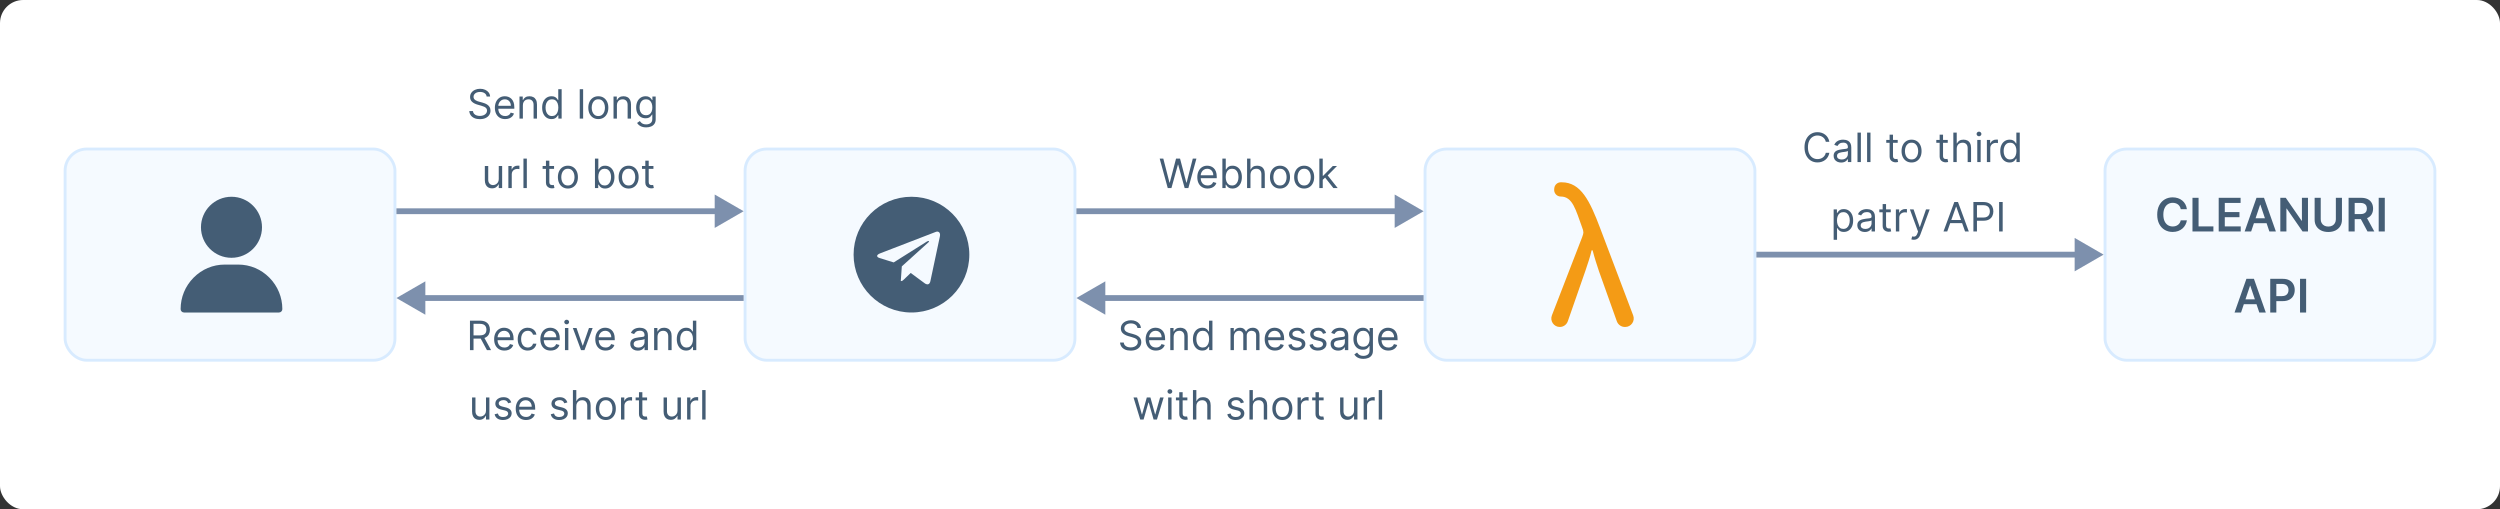 <svg width="864" height="176" viewBox="0 0 864 176" fill="none" xmlns="http://www.w3.org/2000/svg">
<rect x="0" y="0" width="864" height="176" fill="#333333" stroke="none"/>
<rect width="864" height="176" rx="8" fill="white"/>
<rect x="492.5" y="51.5" width="114" height="73" rx="7.5" fill="#F5FAFF" stroke="#D8EBFF"/>
<path d="M552.623 93.791C551.861 91.502 551.099 89.214 550.407 86.509H550.061C549.576 88.728 548.676 91.294 547.914 93.582L541.838 111.024C541.423 112.202 540.315 113 539.068 113C537.009 113 535.589 110.92 536.333 108.995L546.806 81.932C547.083 81.169 547.222 80.684 547.222 80.337C547.222 79.921 547.083 79.297 546.737 78.465C544.591 72.57 543.5 67.924 539.415 67.924H539.397C538.03 67.924 536.974 66.728 537.13 65.375L537.164 65.011C537.303 63.884 538.238 63.017 539.363 63H539.726C546.304 63 549.42 69.311 553.021 78.881L564.428 109.012C565.155 110.937 563.736 113 561.676 113H561.555C560.309 113 559.218 112.22 558.785 111.058L552.623 93.791Z" fill="#F49B15"/>
<rect x="257.5" y="51.5" width="114" height="73" rx="7.5" fill="#F5FAFF" stroke="#D8EBFF"/>
<g clip-path="url(#clip0_12432_27268)">
<path d="M315 108C326.048 108 335 99.048 335 88C335 76.952 326.048 68 315 68C303.952 68 295 76.952 295 88C295 99.048 303.952 108 315 108ZM304.152 87.567L323.435 80.132C324.33 79.808 325.112 80.35 324.822 81.703L324.823 81.702L321.54 97.17C321.297 98.267 320.645 98.533 319.733 98.017L314.733 94.332L312.322 96.655C312.055 96.922 311.83 97.147 311.313 97.147L311.668 92.058L320.935 83.687C321.338 83.332 320.845 83.132 320.313 83.485L308.862 90.695L303.925 89.155C302.853 88.815 302.83 88.083 304.152 87.567Z" fill="#445D75"/>
</g>
<rect x="727.5" y="51.5" width="114" height="73" rx="7.5" fill="#F5FAFF" stroke="#D8EBFF"/>
<path d="M755.788 72.29H753.663C753.602 71.941 753.49 71.633 753.327 71.364C753.165 71.091 752.962 70.86 752.719 70.671C752.477 70.481 752.201 70.339 751.89 70.244C751.583 70.146 751.252 70.097 750.896 70.097C750.263 70.097 749.702 70.256 749.214 70.574C748.725 70.888 748.343 71.35 748.066 71.96C747.79 72.566 747.651 73.307 747.651 74.182C747.651 75.072 747.79 75.822 748.066 76.432C748.346 77.038 748.729 77.496 749.214 77.807C749.702 78.114 750.261 78.267 750.89 78.267C751.238 78.267 751.564 78.222 751.867 78.131C752.174 78.036 752.449 77.898 752.691 77.716C752.937 77.534 753.144 77.311 753.31 77.046C753.481 76.78 753.598 76.477 753.663 76.136L755.788 76.148C755.708 76.701 755.536 77.22 755.271 77.704C755.009 78.189 754.666 78.617 754.242 78.989C753.818 79.356 753.322 79.644 752.754 79.852C752.185 80.057 751.555 80.159 750.862 80.159C749.839 80.159 748.926 79.922 748.123 79.449C747.32 78.975 746.687 78.292 746.225 77.398C745.763 76.504 745.532 75.432 745.532 74.182C745.532 72.928 745.765 71.856 746.231 70.966C746.697 70.072 747.331 69.388 748.134 68.915C748.937 68.441 749.846 68.204 750.862 68.204C751.509 68.204 752.112 68.296 752.668 68.477C753.225 68.659 753.721 68.926 754.157 69.278C754.593 69.627 754.951 70.055 755.231 70.562C755.515 71.066 755.701 71.642 755.788 72.29ZM757.718 80V68.364H759.826V78.233H764.951V80H757.718ZM766.781 80V68.364H774.349V70.131H768.888V73.29H773.957V75.057H768.888V78.233H774.394V80H766.781ZM777.994 80H775.744L779.84 68.364H782.442L786.545 80H784.295L781.187 70.75H781.096L777.994 80ZM778.067 75.438H784.204V77.131H778.067V75.438ZM797.64 68.364V80H795.765L790.282 72.074H790.185V80H788.077V68.364H789.964L795.441 76.296H795.543V68.364H797.64ZM807.272 68.364H809.38V75.966C809.38 76.799 809.183 77.532 808.789 78.165C808.399 78.797 807.85 79.292 807.141 79.648C806.433 80 805.605 80.176 804.658 80.176C803.708 80.176 802.878 80 802.17 79.648C801.461 79.292 800.912 78.797 800.522 78.165C800.132 77.532 799.937 76.799 799.937 75.966V68.364H802.045V75.79C802.045 76.275 802.151 76.706 802.363 77.085C802.579 77.464 802.882 77.761 803.272 77.977C803.662 78.189 804.124 78.296 804.658 78.296C805.192 78.296 805.655 78.189 806.045 77.977C806.439 77.761 806.742 77.464 806.954 77.085C807.166 76.706 807.272 76.275 807.272 75.79V68.364ZM811.671 80V68.364H816.035C816.929 68.364 817.679 68.519 818.285 68.829C818.895 69.14 819.355 69.576 819.665 70.136C819.98 70.693 820.137 71.343 820.137 72.085C820.137 72.831 819.978 73.479 819.66 74.028C819.345 74.574 818.881 74.996 818.268 75.296C817.654 75.591 816.9 75.739 816.006 75.739H812.898V73.989H815.722C816.245 73.989 816.673 73.917 817.006 73.773C817.34 73.625 817.586 73.411 817.745 73.131C817.908 72.847 817.989 72.498 817.989 72.085C817.989 71.672 817.908 71.32 817.745 71.028C817.582 70.733 817.334 70.51 817.001 70.358C816.667 70.203 816.237 70.125 815.711 70.125H813.779V80H811.671ZM817.683 74.727L820.563 80H818.211L815.381 74.727H817.683ZM824.185 68.364V80H822.077V68.364H824.185ZM774.509 108H772.259L776.356 96.364H778.958L783.06 108H780.81L777.702 98.75H777.612L774.509 108ZM774.583 103.438H780.719V105.131H774.583V103.438ZM784.593 108V96.364H788.957C789.851 96.364 790.601 96.53 791.207 96.864C791.817 97.197 792.277 97.655 792.587 98.239C792.902 98.818 793.059 99.477 793.059 100.216C793.059 100.962 792.902 101.625 792.587 102.205C792.273 102.784 791.809 103.241 791.195 103.574C790.582 103.903 789.826 104.068 788.928 104.068H786.036V102.335H788.644C789.167 102.335 789.595 102.244 789.928 102.062C790.262 101.881 790.508 101.631 790.667 101.312C790.83 100.994 790.911 100.629 790.911 100.216C790.911 99.803 790.83 99.439 790.667 99.125C790.508 98.811 790.26 98.566 789.923 98.392C789.589 98.214 789.159 98.125 788.633 98.125H786.701V108H784.593ZM796.998 96.364V108H794.89V96.364H796.998Z" fill="#445D75"/>
<rect x="22.5" y="51.5" width="114" height="73" rx="7.5" fill="#F5FAFF" stroke="#D8EBFF"/>
<path d="M80 68C74.184 68 69.453 72.731 69.453 78.547C69.453 84.362 74.184 89.094 80 89.094C85.816 89.094 90.547 84.362 90.547 78.547C90.547 72.731 85.816 68 80 68Z" fill="#445D75"/>
<path d="M93.122 95.984C90.235 93.052 86.407 91.438 82.344 91.438H77.656C73.593 91.438 69.765 93.052 66.878 95.984C64.004 98.901 62.422 102.753 62.422 106.828C62.422 107.475 62.947 108 63.594 108H96.406C97.053 108 97.578 107.475 97.578 106.828C97.578 102.753 95.996 98.901 93.122 95.984Z" fill="#445D75"/>
<path d="M257 73L247 67.227V78.773L257 73ZM137 74H248V72H137V74Z" fill="#7D90AD"/>
<path d="M492 73L482 67.227V78.773L492 73ZM372 74H483V72H372V74Z" fill="#7D90AD"/>
<path d="M727 88L717 82.227V93.773L727 88ZM607 89H718V87H607V89Z" fill="#7D90AD"/>
<path d="M137 103L147 97.227V108.774L137 103ZM257 104H146V102H257V104Z" fill="#7D90AD"/>
<path d="M372 103L382 97.227V108.774L372 103ZM492 104H381V102H492V104Z" fill="#7D90AD"/>
<path d="M168.185 33.364C168.125 32.86 167.883 32.469 167.459 32.19C167.035 31.912 166.514 31.773 165.898 31.773C165.447 31.773 165.053 31.846 164.715 31.991C164.38 32.137 164.118 32.338 163.929 32.593C163.744 32.848 163.651 33.138 163.651 33.463C163.651 33.735 163.715 33.968 163.845 34.164C163.977 34.356 164.146 34.517 164.352 34.646C164.557 34.772 164.773 34.877 164.998 34.959C165.224 35.039 165.431 35.104 165.62 35.153L166.654 35.432C166.919 35.501 167.214 35.597 167.539 35.72C167.867 35.843 168.18 36.01 168.478 36.222C168.78 36.431 169.028 36.7 169.224 37.028C169.42 37.356 169.517 37.758 169.517 38.236C169.517 38.786 169.373 39.283 169.085 39.727C168.8 40.171 168.382 40.524 167.832 40.786C167.285 41.048 166.621 41.179 165.838 41.179C165.109 41.179 164.478 41.061 163.944 40.826C163.414 40.591 162.996 40.263 162.691 39.842C162.39 39.421 162.219 38.932 162.179 38.375H163.452C163.485 38.76 163.614 39.078 163.84 39.33C164.068 39.578 164.357 39.764 164.705 39.886C165.056 40.006 165.434 40.065 165.838 40.065C166.309 40.065 166.732 39.989 167.106 39.837C167.481 39.681 167.777 39.465 167.996 39.19C168.215 38.912 168.324 38.587 168.324 38.216C168.324 37.878 168.23 37.603 168.041 37.391C167.852 37.178 167.603 37.006 167.295 36.874C166.987 36.741 166.654 36.625 166.296 36.526L165.043 36.168C164.247 35.939 163.618 35.612 163.154 35.188C162.69 34.764 162.458 34.209 162.458 33.523C162.458 32.953 162.612 32.456 162.92 32.031C163.232 31.604 163.649 31.272 164.173 31.037C164.7 30.798 165.288 30.679 165.938 30.679C166.594 30.679 167.177 30.797 167.688 31.032C168.198 31.264 168.603 31.582 168.901 31.986C169.202 32.391 169.362 32.85 169.378 33.364H168.185ZM174.587 41.159C173.851 41.159 173.217 40.997 172.683 40.672C172.153 40.344 171.743 39.886 171.455 39.3C171.17 38.71 171.027 38.024 171.027 37.242C171.027 36.459 171.17 35.77 171.455 35.173C171.743 34.573 172.144 34.106 172.658 33.771C173.175 33.433 173.778 33.264 174.468 33.264C174.866 33.264 175.258 33.331 175.646 33.463C176.034 33.596 176.387 33.811 176.705 34.109C177.023 34.404 177.277 34.795 177.466 35.283C177.655 35.77 177.749 36.37 177.749 37.082V37.58H171.863V36.565H176.556C176.556 36.135 176.47 35.75 176.297 35.412C176.128 35.074 175.886 34.807 175.571 34.611C175.26 34.416 174.892 34.318 174.468 34.318C174 34.318 173.596 34.434 173.255 34.666C172.917 34.895 172.656 35.193 172.474 35.561C172.292 35.929 172.201 36.323 172.201 36.744V37.42C172.201 37.997 172.3 38.486 172.499 38.887C172.701 39.285 172.981 39.588 173.339 39.797C173.697 40.002 174.113 40.105 174.587 40.105C174.895 40.105 175.174 40.062 175.422 39.976C175.674 39.886 175.891 39.754 176.074 39.578C176.256 39.399 176.397 39.177 176.496 38.912L177.63 39.23C177.51 39.615 177.31 39.953 177.028 40.244C176.746 40.533 176.398 40.758 175.984 40.92C175.57 41.08 175.104 41.159 174.587 41.159ZM180.707 36.406V41H179.534V33.364H180.667V34.557H180.767C180.946 34.169 181.218 33.858 181.582 33.622C181.947 33.383 182.417 33.264 182.994 33.264C183.511 33.264 183.964 33.37 184.351 33.582C184.739 33.791 185.041 34.109 185.256 34.537C185.472 34.961 185.579 35.498 185.579 36.148V41H184.406V36.227C184.406 35.627 184.25 35.16 183.939 34.825C183.627 34.487 183.2 34.318 182.656 34.318C182.281 34.318 181.947 34.399 181.652 34.562C181.36 34.724 181.13 34.961 180.961 35.273C180.792 35.584 180.707 35.962 180.707 36.406ZM190.607 41.159C189.97 41.159 189.409 40.998 188.921 40.677C188.434 40.352 188.053 39.895 187.778 39.305C187.503 38.711 187.365 38.01 187.365 37.202C187.365 36.4 187.503 35.704 187.778 35.114C188.053 34.524 188.436 34.068 188.926 33.746C189.417 33.425 189.984 33.264 190.627 33.264C191.124 33.264 191.517 33.347 191.805 33.513C192.097 33.675 192.319 33.861 192.471 34.07C192.627 34.275 192.748 34.444 192.834 34.577H192.934V30.818H194.107V41H192.973V39.827H192.834C192.748 39.966 192.625 40.142 192.466 40.354C192.307 40.562 192.08 40.75 191.785 40.916C191.49 41.078 191.097 41.159 190.607 41.159ZM190.766 40.105C191.237 40.105 191.634 39.983 191.959 39.737C192.284 39.489 192.531 39.146 192.7 38.708C192.869 38.267 192.953 37.758 192.953 37.182C192.953 36.612 192.871 36.113 192.705 35.685C192.539 35.255 192.294 34.92 191.969 34.681C191.644 34.439 191.243 34.318 190.766 34.318C190.269 34.318 189.854 34.446 189.523 34.701C189.195 34.953 188.948 35.296 188.782 35.73C188.62 36.161 188.539 36.645 188.539 37.182C188.539 37.725 188.621 38.219 188.787 38.663C188.956 39.104 189.205 39.456 189.533 39.717C189.864 39.976 190.275 40.105 190.766 40.105ZM201.529 30.818V41H200.356V30.818H201.529ZM206.781 41.159C206.091 41.159 205.486 40.995 204.966 40.667C204.449 40.339 204.045 39.88 203.753 39.29C203.465 38.7 203.32 38.01 203.32 37.222C203.32 36.426 203.465 35.732 203.753 35.139C204.045 34.545 204.449 34.084 204.966 33.756C205.486 33.428 206.091 33.264 206.781 33.264C207.47 33.264 208.073 33.428 208.59 33.756C209.111 34.084 209.515 34.545 209.803 35.139C210.095 35.732 210.241 36.426 210.241 37.222C210.241 38.01 210.095 38.7 209.803 39.29C209.515 39.88 209.111 40.339 208.59 40.667C208.073 40.995 207.47 41.159 206.781 41.159ZM206.781 40.105C207.304 40.105 207.735 39.971 208.073 39.702C208.411 39.434 208.662 39.081 208.824 38.644C208.986 38.206 209.068 37.732 209.068 37.222C209.068 36.711 208.986 36.236 208.824 35.795C208.662 35.354 208.411 34.998 208.073 34.726C207.735 34.454 207.304 34.318 206.781 34.318C206.257 34.318 205.826 34.454 205.488 34.726C205.15 34.998 204.9 35.354 204.737 35.795C204.575 36.236 204.494 36.711 204.494 37.222C204.494 37.732 204.575 38.206 204.737 38.644C204.9 39.081 205.15 39.434 205.488 39.702C205.826 39.971 206.257 40.105 206.781 40.105ZM213.205 36.406V41H212.032V33.364H213.165V34.557H213.265C213.444 34.169 213.716 33.858 214.08 33.622C214.445 33.383 214.915 33.264 215.492 33.264C216.009 33.264 216.462 33.37 216.849 33.582C217.237 33.791 217.539 34.109 217.754 34.537C217.97 34.961 218.077 35.498 218.077 36.148V41H216.904V36.227C216.904 35.627 216.748 35.16 216.437 34.825C216.125 34.487 215.698 34.318 215.154 34.318C214.78 34.318 214.445 34.399 214.15 34.562C213.858 34.724 213.628 34.961 213.459 35.273C213.29 35.584 213.205 35.962 213.205 36.406ZM223.304 44.023C222.737 44.023 222.25 43.95 221.842 43.804C221.434 43.661 221.095 43.472 220.823 43.237C220.554 43.005 220.341 42.757 220.182 42.492L221.116 41.835C221.222 41.974 221.357 42.133 221.519 42.312C221.681 42.495 221.903 42.652 222.185 42.785C222.47 42.921 222.843 42.989 223.304 42.989C223.92 42.989 224.429 42.84 224.83 42.541C225.231 42.243 225.432 41.776 225.432 41.139V39.588H225.332C225.246 39.727 225.123 39.9 224.964 40.105C224.808 40.307 224.583 40.488 224.288 40.647C223.996 40.803 223.602 40.881 223.105 40.881C222.488 40.881 221.935 40.735 221.444 40.443C220.957 40.151 220.571 39.727 220.286 39.17C220.004 38.614 219.863 37.938 219.863 37.142C219.863 36.36 220.001 35.679 220.276 35.099C220.551 34.515 220.934 34.065 221.424 33.746C221.915 33.425 222.482 33.264 223.125 33.264C223.622 33.264 224.016 33.347 224.308 33.513C224.603 33.675 224.828 33.861 224.984 34.07C225.143 34.275 225.266 34.444 225.352 34.577H225.471V33.364H226.605V41.219C226.605 41.875 226.456 42.409 226.157 42.82C225.862 43.234 225.465 43.537 224.964 43.729C224.467 43.925 223.914 44.023 223.304 44.023ZM223.264 39.827C223.735 39.827 224.132 39.719 224.457 39.504C224.782 39.288 225.029 38.978 225.198 38.574C225.367 38.169 225.451 37.686 225.451 37.122C225.451 36.572 225.369 36.086 225.203 35.666C225.037 35.245 224.792 34.915 224.467 34.676C224.142 34.438 223.741 34.318 223.264 34.318C222.767 34.318 222.352 34.444 222.021 34.696C221.693 34.948 221.446 35.286 221.28 35.71C221.118 36.135 221.037 36.605 221.037 37.122C221.037 37.653 221.12 38.121 221.285 38.529C221.454 38.934 221.703 39.252 222.031 39.484C222.362 39.712 222.773 39.827 223.264 39.827ZM172.37 61.878V57.364H173.543V65H172.37V63.707H172.29C172.111 64.095 171.833 64.425 171.455 64.697C171.077 64.965 170.6 65.099 170.023 65.099C169.546 65.099 169.122 64.995 168.75 64.786C168.379 64.574 168.088 64.256 167.875 63.832C167.663 63.404 167.557 62.865 167.557 62.216V57.364H168.731V62.136C168.731 62.693 168.886 63.137 169.198 63.469C169.513 63.8 169.914 63.966 170.401 63.966C170.693 63.966 170.989 63.891 171.291 63.742C171.596 63.593 171.851 63.364 172.057 63.056C172.265 62.748 172.37 62.355 172.37 61.878ZM175.692 65V57.364H176.826V58.517H176.905C177.044 58.139 177.296 57.833 177.661 57.597C178.025 57.362 178.436 57.244 178.894 57.244C178.98 57.244 179.088 57.246 179.217 57.249C179.346 57.253 179.444 57.258 179.51 57.264V58.457C179.47 58.447 179.379 58.432 179.237 58.413C179.098 58.389 178.95 58.378 178.794 58.378C178.423 58.378 178.092 58.456 177.8 58.611C177.512 58.764 177.283 58.976 177.114 59.248C176.948 59.516 176.865 59.823 176.865 60.168V65H175.692ZM182.074 54.818V65H180.901V54.818H182.074ZM191.482 57.364V58.358H187.524V57.364H191.482ZM188.678 55.534H189.851V62.812C189.851 63.144 189.899 63.392 189.995 63.558C190.095 63.721 190.221 63.83 190.373 63.886C190.529 63.939 190.693 63.966 190.865 63.966C190.995 63.966 191.101 63.959 191.184 63.946C191.266 63.929 191.333 63.916 191.382 63.906L191.621 64.96C191.541 64.99 191.43 65.02 191.288 65.05C191.145 65.083 190.965 65.099 190.746 65.099C190.415 65.099 190.09 65.028 189.772 64.886C189.457 64.743 189.195 64.526 188.986 64.234C188.781 63.943 188.678 63.575 188.678 63.131V55.534ZM196.267 65.159C195.578 65.159 194.973 64.995 194.452 64.667C193.935 64.339 193.531 63.88 193.239 63.29C192.951 62.7 192.807 62.01 192.807 61.222C192.807 60.426 192.951 59.732 193.239 59.139C193.531 58.545 193.935 58.084 194.452 57.756C194.973 57.428 195.578 57.264 196.267 57.264C196.956 57.264 197.56 57.428 198.077 57.756C198.597 58.084 199.001 58.545 199.29 59.139C199.581 59.732 199.727 60.426 199.727 61.222C199.727 62.01 199.581 62.7 199.29 63.29C199.001 63.88 198.597 64.339 198.077 64.667C197.56 64.995 196.956 65.159 196.267 65.159ZM196.267 64.105C196.791 64.105 197.222 63.971 197.56 63.702C197.898 63.434 198.148 63.081 198.31 62.644C198.473 62.206 198.554 61.732 198.554 61.222C198.554 60.711 198.473 60.236 198.31 59.795C198.148 59.354 197.898 58.998 197.56 58.726C197.222 58.454 196.791 58.318 196.267 58.318C195.743 58.318 195.312 58.454 194.974 58.726C194.636 58.998 194.386 59.354 194.224 59.795C194.061 60.236 193.98 60.711 193.98 61.222C193.98 61.732 194.061 62.206 194.224 62.644C194.386 63.081 194.636 63.434 194.974 63.702C195.312 63.971 195.743 64.105 196.267 64.105ZM205.615 65V54.818H206.788V58.577H206.888C206.974 58.444 207.093 58.275 207.245 58.07C207.401 57.861 207.623 57.675 207.912 57.513C208.203 57.347 208.598 57.264 209.095 57.264C209.738 57.264 210.305 57.425 210.795 57.746C211.286 58.068 211.669 58.524 211.944 59.114C212.219 59.704 212.356 60.4 212.356 61.202C212.356 62.01 212.219 62.711 211.944 63.305C211.669 63.895 211.287 64.352 210.8 64.677C210.313 64.998 209.751 65.159 209.115 65.159C208.624 65.159 208.232 65.078 207.937 64.915C207.642 64.75 207.415 64.562 207.255 64.354C207.096 64.142 206.974 63.966 206.888 63.827H206.748V65H205.615ZM206.768 61.182C206.768 61.758 206.853 62.267 207.022 62.708C207.191 63.146 207.438 63.489 207.763 63.737C208.087 63.983 208.485 64.105 208.956 64.105C209.446 64.105 209.856 63.976 210.184 63.717C210.515 63.456 210.764 63.104 210.929 62.663C211.098 62.219 211.183 61.725 211.183 61.182C211.183 60.645 211.1 60.161 210.934 59.73C210.772 59.296 210.525 58.953 210.194 58.701C209.866 58.446 209.453 58.318 208.956 58.318C208.478 58.318 208.077 58.439 207.753 58.681C207.428 58.92 207.182 59.255 207.017 59.685C206.851 60.113 206.768 60.612 206.768 61.182ZM217.253 65.159C216.564 65.159 215.959 64.995 215.439 64.667C214.922 64.339 214.517 63.88 214.226 63.29C213.937 62.7 213.793 62.01 213.793 61.222C213.793 60.426 213.937 59.732 214.226 59.139C214.517 58.545 214.922 58.084 215.439 57.756C215.959 57.428 216.564 57.264 217.253 57.264C217.943 57.264 218.546 57.428 219.063 57.756C219.583 58.084 219.988 58.545 220.276 59.139C220.568 59.732 220.714 60.426 220.714 61.222C220.714 62.01 220.568 62.7 220.276 63.29C219.988 63.88 219.583 64.339 219.063 64.667C218.546 64.995 217.943 65.159 217.253 65.159ZM217.253 64.105C217.777 64.105 218.208 63.971 218.546 63.702C218.884 63.434 219.134 63.081 219.297 62.644C219.459 62.206 219.54 61.732 219.54 61.222C219.54 60.711 219.459 60.236 219.297 59.795C219.134 59.354 218.884 58.998 218.546 58.726C218.208 58.454 217.777 58.318 217.253 58.318C216.73 58.318 216.299 58.454 215.961 58.726C215.623 58.998 215.372 59.354 215.21 59.795C215.048 60.236 214.966 60.711 214.966 61.222C214.966 61.732 215.048 62.206 215.21 62.644C215.372 63.081 215.623 63.434 215.961 63.702C216.299 63.971 216.73 64.105 217.253 64.105ZM225.826 57.364V58.358H221.868V57.364H225.826ZM223.022 55.534H224.195V62.812C224.195 63.144 224.243 63.392 224.339 63.558C224.438 63.721 224.564 63.83 224.717 63.886C224.873 63.939 225.037 63.966 225.209 63.966C225.338 63.966 225.444 63.959 225.527 63.946C225.61 63.929 225.676 63.916 225.726 63.906L225.965 64.96C225.885 64.99 225.774 65.02 225.632 65.05C225.489 65.083 225.309 65.099 225.09 65.099C224.758 65.099 224.434 65.028 224.115 64.886C223.8 64.743 223.539 64.526 223.33 64.234C223.124 63.943 223.022 63.575 223.022 63.131V55.534Z" fill="#445D75"/>
<path d="M403.575 65L400.79 54.818H402.043L404.171 63.111H404.271L406.438 54.818H407.83L409.998 63.111H410.097L412.225 54.818H413.478L410.694 65H409.421L407.174 56.886H407.094L404.847 65H403.575ZM417.346 65.159C416.61 65.159 415.975 64.997 415.442 64.672C414.911 64.344 414.502 63.886 414.214 63.3C413.929 62.71 413.786 62.024 413.786 61.242C413.786 60.459 413.929 59.77 414.214 59.173C414.502 58.573 414.903 58.106 415.417 57.771C415.934 57.433 416.537 57.264 417.227 57.264C417.624 57.264 418.017 57.331 418.405 57.463C418.793 57.596 419.146 57.811 419.464 58.109C419.782 58.404 420.036 58.795 420.224 59.283C420.413 59.77 420.508 60.37 420.508 61.082V61.58H414.621V60.565H419.315C419.315 60.135 419.228 59.75 419.056 59.412C418.887 59.074 418.645 58.807 418.33 58.611C418.019 58.416 417.651 58.318 417.227 58.318C416.759 58.318 416.355 58.434 416.013 58.666C415.675 58.895 415.415 59.193 415.233 59.561C415.051 59.929 414.96 60.323 414.96 60.744V61.42C414.96 61.997 415.059 62.486 415.258 62.887C415.46 63.285 415.74 63.588 416.098 63.797C416.456 64.002 416.872 64.105 417.346 64.105C417.654 64.105 417.933 64.062 418.181 63.976C418.433 63.886 418.65 63.754 418.832 63.578C419.015 63.399 419.156 63.177 419.255 62.912L420.388 63.23C420.269 63.615 420.069 63.953 419.787 64.244C419.505 64.533 419.157 64.758 418.743 64.921C418.329 65.079 417.863 65.159 417.346 65.159ZM422.452 65V54.818H423.625V58.577H423.724C423.811 58.444 423.93 58.275 424.082 58.07C424.238 57.861 424.46 57.675 424.749 57.513C425.04 57.347 425.435 57.264 425.932 57.264C426.575 57.264 427.142 57.425 427.632 57.746C428.123 58.068 428.505 58.524 428.781 59.114C429.056 59.704 429.193 60.4 429.193 61.202C429.193 62.01 429.056 62.711 428.781 63.305C428.505 63.895 428.124 64.352 427.637 64.677C427.15 64.998 426.588 65.159 425.952 65.159C425.461 65.159 425.068 65.078 424.773 64.915C424.478 64.75 424.251 64.562 424.092 64.354C423.933 64.142 423.811 63.966 423.724 63.827H423.585V65H422.452ZM423.605 61.182C423.605 61.758 423.69 62.267 423.859 62.708C424.028 63.146 424.275 63.489 424.599 63.737C424.924 63.983 425.322 64.105 425.793 64.105C426.283 64.105 426.692 63.976 427.021 63.717C427.352 63.456 427.601 63.104 427.766 62.663C427.935 62.219 428.02 61.725 428.02 61.182C428.02 60.645 427.937 60.161 427.771 59.73C427.609 59.296 427.362 58.953 427.031 58.701C426.702 58.446 426.29 58.318 425.793 58.318C425.315 58.318 424.914 58.439 424.589 58.681C424.265 58.92 424.019 59.255 423.854 59.685C423.688 60.113 423.605 60.612 423.605 61.182ZM432.161 60.406V65H430.988V54.818H432.161V58.557H432.261C432.44 58.162 432.708 57.849 433.066 57.617C433.427 57.382 433.908 57.264 434.508 57.264C435.028 57.264 435.484 57.369 435.875 57.577C436.266 57.783 436.569 58.099 436.785 58.527C437.004 58.951 437.113 59.492 437.113 60.148V65H435.94V60.227C435.94 59.621 435.782 59.152 435.467 58.82C435.156 58.486 434.723 58.318 434.17 58.318C433.785 58.318 433.441 58.399 433.136 58.562C432.834 58.724 432.595 58.961 432.42 59.273C432.247 59.584 432.161 59.962 432.161 60.406ZM442.362 65.159C441.672 65.159 441.067 64.995 440.547 64.667C440.03 64.339 439.626 63.88 439.334 63.29C439.046 62.7 438.901 62.01 438.901 61.222C438.901 60.426 439.046 59.732 439.334 59.139C439.626 58.545 440.03 58.084 440.547 57.756C441.067 57.428 441.672 57.264 442.362 57.264C443.051 57.264 443.654 57.428 444.171 57.756C444.692 58.084 445.096 58.545 445.384 59.139C445.676 59.732 445.822 60.426 445.822 61.222C445.822 62.01 445.676 62.7 445.384 63.29C445.096 63.88 444.692 64.339 444.171 64.667C443.654 64.995 443.051 65.159 442.362 65.159ZM442.362 64.105C442.885 64.105 443.316 63.971 443.654 63.702C443.992 63.434 444.243 63.081 444.405 62.644C444.567 62.206 444.649 61.732 444.649 61.222C444.649 60.711 444.567 60.236 444.405 59.795C444.243 59.354 443.992 58.998 443.654 58.726C443.316 58.454 442.885 58.318 442.362 58.318C441.838 58.318 441.407 58.454 441.069 58.726C440.731 58.998 440.481 59.354 440.318 59.795C440.156 60.236 440.075 60.711 440.075 61.222C440.075 61.732 440.156 62.206 440.318 62.644C440.481 63.081 440.731 63.434 441.069 63.702C441.407 63.971 441.838 64.105 442.362 64.105ZM450.715 65.159C450.026 65.159 449.421 64.995 448.901 64.667C448.384 64.339 447.979 63.88 447.688 63.29C447.399 62.7 447.255 62.01 447.255 61.222C447.255 60.426 447.399 59.732 447.688 59.139C447.979 58.545 448.384 58.084 448.901 57.756C449.421 57.428 450.026 57.264 450.715 57.264C451.405 57.264 452.008 57.428 452.525 57.756C453.045 58.084 453.45 58.545 453.738 59.139C454.03 59.732 454.175 60.426 454.175 61.222C454.175 62.01 454.03 62.7 453.738 63.29C453.45 63.88 453.045 64.339 452.525 64.667C452.008 64.995 451.405 65.159 450.715 65.159ZM450.715 64.105C451.239 64.105 451.67 63.971 452.008 63.702C452.346 63.434 452.596 63.081 452.759 62.644C452.921 62.206 453.002 61.732 453.002 61.222C453.002 60.711 452.921 60.236 452.759 59.795C452.596 59.354 452.346 58.998 452.008 58.726C451.67 58.454 451.239 58.318 450.715 58.318C450.192 58.318 449.761 58.454 449.423 58.726C449.085 58.998 448.834 59.354 448.672 59.795C448.509 60.236 448.428 60.711 448.428 61.222C448.428 61.732 448.509 62.206 448.672 62.644C448.834 63.081 449.085 63.434 449.423 63.702C449.761 63.971 450.192 64.105 450.715 64.105ZM457.06 62.216L457.04 60.764H457.279L460.62 57.364H462.072L458.512 60.963H458.412L457.06 62.216ZM455.966 65V54.818H457.14V65H455.966ZM460.819 65L457.836 61.222L458.671 60.406L462.31 65H460.819Z" fill="#445D75"/>
<path d="M162.419 121V110.818H165.859C166.654 110.818 167.307 110.954 167.818 111.226C168.328 111.494 168.706 111.864 168.951 112.335C169.196 112.805 169.319 113.34 169.319 113.94C169.319 114.54 169.196 115.072 168.951 115.536C168.706 116 168.33 116.365 167.823 116.63C167.316 116.892 166.668 117.023 165.879 117.023H163.095V115.909H165.839C166.383 115.909 166.82 115.83 167.151 115.67C167.486 115.511 167.728 115.286 167.877 114.994C168.03 114.699 168.106 114.348 168.106 113.94C168.106 113.533 168.03 113.176 167.877 112.871C167.725 112.567 167.481 112.331 167.146 112.165C166.812 111.996 166.369 111.912 165.819 111.912H163.651V121H162.419ZM167.211 116.426L169.717 121H168.285L165.819 116.426H167.211ZM174.334 121.159C173.598 121.159 172.964 120.997 172.43 120.672C171.9 120.344 171.49 119.886 171.202 119.3C170.917 118.71 170.775 118.024 170.775 117.241C170.775 116.459 170.917 115.77 171.202 115.173C171.49 114.573 171.891 114.106 172.405 113.771C172.922 113.433 173.525 113.264 174.215 113.264C174.613 113.264 175.005 113.33 175.393 113.463C175.781 113.596 176.134 113.811 176.452 114.109C176.77 114.404 177.024 114.795 177.213 115.283C177.402 115.77 177.496 116.37 177.496 117.082V117.58H171.61V116.565H176.303C176.303 116.134 176.217 115.75 176.044 115.412C175.875 115.074 175.633 114.807 175.319 114.612C175.007 114.416 174.639 114.318 174.215 114.318C173.748 114.318 173.343 114.434 173.002 114.666C172.664 114.895 172.404 115.193 172.221 115.561C172.039 115.929 171.948 116.323 171.948 116.744V117.42C171.948 117.997 172.047 118.486 172.246 118.887C172.448 119.285 172.728 119.588 173.086 119.797C173.444 120.002 173.86 120.105 174.334 120.105C174.642 120.105 174.921 120.062 175.169 119.976C175.421 119.886 175.638 119.754 175.821 119.578C176.003 119.399 176.144 119.177 176.243 118.912L177.377 119.23C177.257 119.615 177.057 119.953 176.775 120.244C176.493 120.533 176.145 120.758 175.731 120.92C175.317 121.08 174.851 121.159 174.334 121.159ZM182.383 121.159C181.667 121.159 181.051 120.99 180.534 120.652C180.017 120.314 179.619 119.848 179.341 119.255C179.062 118.662 178.923 117.984 178.923 117.222C178.923 116.446 179.065 115.762 179.35 115.168C179.639 114.572 180.04 114.106 180.554 113.771C181.071 113.433 181.674 113.264 182.363 113.264C182.9 113.264 183.384 113.364 183.815 113.562C184.246 113.761 184.599 114.04 184.874 114.398C185.149 114.756 185.32 115.173 185.386 115.651H184.213C184.123 115.303 183.924 114.994 183.616 114.726C183.311 114.454 182.9 114.318 182.383 114.318C181.926 114.318 181.525 114.437 181.18 114.676C180.839 114.911 180.572 115.245 180.38 115.675C180.191 116.103 180.096 116.605 180.096 117.182C180.096 117.772 180.189 118.286 180.375 118.723C180.564 119.161 180.829 119.5 181.17 119.742C181.515 119.984 181.919 120.105 182.383 120.105C182.688 120.105 182.965 120.052 183.213 119.946C183.462 119.84 183.672 119.688 183.845 119.489C184.017 119.29 184.14 119.051 184.213 118.773H185.386C185.32 119.223 185.156 119.629 184.894 119.991C184.635 120.349 184.292 120.634 183.865 120.846C183.44 121.055 182.947 121.159 182.383 121.159ZM190.303 121.159C189.567 121.159 188.932 120.997 188.399 120.672C187.868 120.344 187.459 119.886 187.171 119.3C186.886 118.71 186.743 118.024 186.743 117.241C186.743 116.459 186.886 115.77 187.171 115.173C187.459 114.573 187.86 114.106 188.374 113.771C188.891 113.433 189.494 113.264 190.184 113.264C190.581 113.264 190.974 113.33 191.362 113.463C191.75 113.596 192.103 113.811 192.421 114.109C192.739 114.404 192.993 114.795 193.181 115.283C193.37 115.77 193.465 116.37 193.465 117.082V117.58H187.578V116.565H192.272C192.272 116.134 192.185 115.75 192.013 115.412C191.844 115.074 191.602 114.807 191.287 114.612C190.976 114.416 190.608 114.318 190.184 114.318C189.716 114.318 189.312 114.434 188.971 114.666C188.632 114.895 188.372 115.193 188.19 115.561C188.008 115.929 187.917 116.323 187.917 116.744V117.42C187.917 117.997 188.016 118.486 188.215 118.887C188.417 119.285 188.697 119.588 189.055 119.797C189.413 120.002 189.829 120.105 190.303 120.105C190.611 120.105 190.89 120.062 191.138 119.976C191.39 119.886 191.607 119.754 191.789 119.578C191.972 119.399 192.113 119.177 192.212 118.912L193.346 119.23C193.226 119.615 193.026 119.953 192.744 120.244C192.462 120.533 192.114 120.758 191.7 120.92C191.286 121.08 190.82 121.159 190.303 121.159ZM195.25 121V113.364H196.423V121H195.25ZM195.846 112.091C195.618 112.091 195.42 112.013 195.255 111.857C195.092 111.701 195.011 111.514 195.011 111.295C195.011 111.077 195.092 110.889 195.255 110.734C195.42 110.578 195.618 110.5 195.846 110.5C196.075 110.5 196.27 110.578 196.433 110.734C196.599 110.889 196.681 111.077 196.681 111.295C196.681 111.514 196.599 111.701 196.433 111.857C196.27 112.013 196.075 112.091 195.846 112.091ZM204.816 113.364L201.992 121H200.799L197.975 113.364H199.248L201.356 119.449H201.436L203.544 113.364H204.816ZM209.293 121.159C208.557 121.159 207.923 120.997 207.389 120.672C206.859 120.344 206.449 119.886 206.161 119.3C205.876 118.71 205.733 118.024 205.733 117.241C205.733 116.459 205.876 115.77 206.161 115.173C206.449 114.573 206.85 114.106 207.364 113.771C207.881 113.433 208.484 113.264 209.174 113.264C209.572 113.264 209.964 113.33 210.352 113.463C210.74 113.596 211.093 113.811 211.411 114.109C211.729 114.404 211.983 114.795 212.172 115.283C212.361 115.77 212.455 116.37 212.455 117.082V117.58H206.569V116.565H211.262C211.262 116.134 211.176 115.75 211.003 115.412C210.834 115.074 210.592 114.807 210.278 114.612C209.966 114.416 209.598 114.318 209.174 114.318C208.706 114.318 208.302 114.434 207.961 114.666C207.623 114.895 207.363 115.193 207.18 115.561C206.998 115.929 206.907 116.323 206.907 116.744V117.42C206.907 117.997 207.006 118.486 207.205 118.887C207.407 119.285 207.687 119.588 208.045 119.797C208.403 120.002 208.819 120.105 209.293 120.105C209.601 120.105 209.88 120.062 210.128 119.976C210.38 119.886 210.597 119.754 210.78 119.578C210.962 119.399 211.103 119.177 211.202 118.912L212.336 119.23C212.216 119.615 212.016 119.953 211.734 120.244C211.452 120.533 211.104 120.758 210.69 120.92C210.276 121.08 209.81 121.159 209.293 121.159ZM220.425 121.179C219.941 121.179 219.501 121.088 219.107 120.906C218.713 120.72 218.399 120.453 218.167 120.105C217.935 119.754 217.819 119.33 217.819 118.832C217.819 118.395 217.906 118.04 218.078 117.768C218.25 117.493 218.481 117.278 218.769 117.122C219.057 116.966 219.376 116.85 219.724 116.774C220.075 116.695 220.428 116.632 220.782 116.585C221.247 116.526 221.623 116.481 221.911 116.451C222.203 116.418 222.415 116.363 222.547 116.287C222.683 116.211 222.751 116.078 222.751 115.889V115.849C222.751 115.359 222.617 114.978 222.349 114.706C222.083 114.434 221.681 114.298 221.14 114.298C220.58 114.298 220.141 114.421 219.823 114.666C219.505 114.911 219.281 115.173 219.152 115.452L218.038 115.054C218.237 114.59 218.502 114.229 218.834 113.97C219.168 113.708 219.533 113.526 219.927 113.423C220.325 113.317 220.716 113.264 221.101 113.264C221.346 113.264 221.628 113.294 221.946 113.354C222.267 113.41 222.577 113.528 222.876 113.707C223.177 113.886 223.427 114.156 223.626 114.517C223.825 114.878 223.925 115.362 223.925 115.969V121H222.751V119.966H222.692C222.612 120.132 222.479 120.309 222.294 120.498C222.108 120.687 221.861 120.848 221.553 120.98C221.245 121.113 220.869 121.179 220.425 121.179ZM220.604 120.125C221.068 120.125 221.459 120.034 221.777 119.852C222.098 119.669 222.34 119.434 222.503 119.146C222.668 118.857 222.751 118.554 222.751 118.236V117.162C222.702 117.222 222.592 117.276 222.423 117.326C222.257 117.372 222.065 117.414 221.846 117.45C221.631 117.483 221.421 117.513 221.215 117.54C221.013 117.563 220.849 117.583 220.723 117.599C220.418 117.639 220.133 117.704 219.868 117.793C219.606 117.879 219.394 118.01 219.231 118.186C219.072 118.358 218.993 118.594 218.993 118.892C218.993 119.3 219.144 119.608 219.445 119.817C219.75 120.022 220.136 120.125 220.604 120.125ZM227.239 116.406V121H226.066V113.364H227.2V114.557H227.299C227.478 114.169 227.75 113.857 228.114 113.622C228.479 113.384 228.95 113.264 229.526 113.264C230.043 113.264 230.496 113.37 230.884 113.582C231.271 113.791 231.573 114.109 231.788 114.537C232.004 114.961 232.112 115.498 232.112 116.148V121H230.938V116.227C230.938 115.627 230.782 115.16 230.471 114.825C230.159 114.487 229.732 114.318 229.188 114.318C228.814 114.318 228.479 114.399 228.184 114.562C227.892 114.724 227.662 114.961 227.493 115.273C227.324 115.584 227.239 115.962 227.239 116.406ZM237.139 121.159C236.503 121.159 235.941 120.998 235.454 120.677C234.966 120.352 234.585 119.895 234.31 119.305C234.035 118.711 233.898 118.01 233.898 117.202C233.898 116.4 234.035 115.704 234.31 115.114C234.585 114.524 234.968 114.068 235.459 113.746C235.949 113.425 236.516 113.264 237.159 113.264C237.656 113.264 238.049 113.347 238.337 113.513C238.629 113.675 238.851 113.861 239.003 114.07C239.159 114.275 239.28 114.444 239.366 114.577H239.466V110.818H240.639V121H239.506V119.827H239.366C239.28 119.966 239.157 120.142 238.998 120.354C238.839 120.562 238.612 120.75 238.317 120.915C238.022 121.078 237.63 121.159 237.139 121.159ZM237.298 120.105C237.769 120.105 238.166 119.982 238.491 119.737C238.816 119.489 239.063 119.146 239.232 118.708C239.401 118.267 239.486 117.759 239.486 117.182C239.486 116.612 239.403 116.113 239.237 115.685C239.071 115.254 238.826 114.92 238.501 114.681C238.176 114.439 237.775 114.318 237.298 114.318C236.801 114.318 236.387 114.446 236.055 114.701C235.727 114.953 235.48 115.296 235.314 115.73C235.152 116.161 235.071 116.645 235.071 117.182C235.071 117.725 235.154 118.219 235.319 118.663C235.488 119.104 235.737 119.455 236.065 119.717C236.397 119.976 236.808 120.105 237.298 120.105ZM167.961 141.878V137.364H169.134V145H167.961V143.707H167.881C167.702 144.095 167.424 144.425 167.046 144.697C166.668 144.965 166.191 145.099 165.614 145.099C165.137 145.099 164.712 144.995 164.341 144.786C163.97 144.574 163.678 144.256 163.466 143.832C163.254 143.404 163.148 142.866 163.148 142.216V137.364H164.321V142.136C164.321 142.693 164.477 143.137 164.789 143.469C165.104 143.8 165.505 143.966 165.992 143.966C166.283 143.966 166.58 143.891 166.882 143.742C167.187 143.593 167.442 143.364 167.647 143.056C167.856 142.748 167.961 142.355 167.961 141.878ZM176.692 139.074L175.638 139.372C175.572 139.196 175.474 139.026 175.345 138.86C175.219 138.691 175.046 138.552 174.828 138.442C174.609 138.333 174.329 138.278 173.987 138.278C173.52 138.278 173.131 138.386 172.819 138.602C172.511 138.814 172.357 139.084 172.357 139.412C172.357 139.704 172.463 139.934 172.675 140.103C172.887 140.272 173.218 140.413 173.669 140.526L174.803 140.804C175.485 140.97 175.994 141.223 176.329 141.565C176.664 141.903 176.831 142.339 176.831 142.872C176.831 143.31 176.705 143.701 176.453 144.045C176.205 144.39 175.857 144.662 175.409 144.861C174.962 145.06 174.441 145.159 173.848 145.159C173.069 145.159 172.425 144.99 171.914 144.652C171.404 144.314 171.081 143.82 170.945 143.17L172.058 142.892C172.164 143.303 172.365 143.611 172.66 143.817C172.958 144.022 173.348 144.125 173.828 144.125C174.375 144.125 174.809 144.009 175.131 143.777C175.456 143.542 175.618 143.26 175.618 142.932C175.618 142.667 175.525 142.445 175.34 142.266C175.154 142.083 174.869 141.947 174.485 141.858L173.212 141.56C172.512 141.394 171.999 141.137 171.671 140.789C171.346 140.438 171.183 139.999 171.183 139.472C171.183 139.041 171.304 138.66 171.546 138.328C171.792 137.997 172.125 137.737 172.546 137.548C172.97 137.359 173.45 137.264 173.987 137.264C174.743 137.264 175.336 137.43 175.767 137.761C176.201 138.093 176.51 138.53 176.692 139.074ZM181.799 145.159C181.063 145.159 180.429 144.997 179.895 144.672C179.365 144.344 178.955 143.886 178.667 143.3C178.382 142.71 178.239 142.024 178.239 141.241C178.239 140.459 178.382 139.77 178.667 139.173C178.955 138.573 179.356 138.106 179.87 137.771C180.387 137.433 180.99 137.264 181.68 137.264C182.077 137.264 182.47 137.33 182.858 137.463C183.246 137.596 183.599 137.811 183.917 138.109C184.235 138.404 184.489 138.795 184.678 139.283C184.866 139.77 184.961 140.37 184.961 141.082V141.58H179.075V140.565H183.768C183.768 140.134 183.682 139.75 183.509 139.412C183.34 139.074 183.098 138.807 182.783 138.612C182.472 138.416 182.104 138.318 181.68 138.318C181.212 138.318 180.808 138.434 180.467 138.666C180.129 138.895 179.868 139.193 179.686 139.561C179.504 139.929 179.413 140.323 179.413 140.744V141.42C179.413 141.997 179.512 142.486 179.711 142.887C179.913 143.285 180.193 143.588 180.551 143.797C180.909 144.002 181.325 144.105 181.799 144.105C182.107 144.105 182.386 144.062 182.634 143.976C182.886 143.886 183.103 143.754 183.286 143.578C183.468 143.399 183.609 143.177 183.708 142.912L184.842 143.23C184.722 143.615 184.522 143.953 184.24 144.244C183.958 144.533 183.61 144.758 183.196 144.92C182.782 145.08 182.316 145.159 181.799 145.159ZM196.092 139.074L195.038 139.372C194.972 139.196 194.874 139.026 194.745 138.86C194.619 138.691 194.447 138.552 194.228 138.442C194.009 138.333 193.729 138.278 193.388 138.278C192.92 138.278 192.531 138.386 192.219 138.602C191.911 138.814 191.757 139.084 191.757 139.412C191.757 139.704 191.863 139.934 192.075 140.103C192.287 140.272 192.619 140.413 193.07 140.526L194.203 140.804C194.886 140.97 195.395 141.223 195.729 141.565C196.064 141.903 196.232 142.339 196.232 142.872C196.232 143.31 196.106 143.701 195.854 144.045C195.605 144.39 195.257 144.662 194.81 144.861C194.362 145.06 193.842 145.159 193.249 145.159C192.47 145.159 191.825 144.99 191.315 144.652C190.804 144.314 190.481 143.82 190.345 143.17L191.459 142.892C191.565 143.303 191.765 143.611 192.06 143.817C192.359 144.022 192.748 144.125 193.229 144.125C193.776 144.125 194.21 144.009 194.531 143.777C194.856 143.542 195.018 143.26 195.018 142.932C195.018 142.667 194.926 142.445 194.74 142.266C194.554 142.083 194.269 141.947 193.885 141.858L192.612 141.56C191.913 141.394 191.399 141.137 191.071 140.789C190.746 140.438 190.584 139.999 190.584 139.472C190.584 139.041 190.705 138.66 190.947 138.328C191.192 137.997 191.525 137.737 191.946 137.548C192.37 137.359 192.851 137.264 193.388 137.264C194.143 137.264 194.737 137.43 195.168 137.761C195.602 138.093 195.91 138.53 196.092 139.074ZM199.171 140.406V145H197.998V134.818H199.171V138.557H199.27C199.449 138.162 199.718 137.849 200.076 137.617C200.437 137.382 200.918 137.264 201.518 137.264C202.038 137.264 202.494 137.369 202.885 137.577C203.276 137.783 203.579 138.099 203.795 138.527C204.013 138.951 204.123 139.491 204.123 140.148V145H202.949V140.227C202.949 139.621 202.792 139.152 202.477 138.82C202.166 138.486 201.733 138.318 201.18 138.318C200.795 138.318 200.45 138.399 200.145 138.562C199.844 138.724 199.605 138.961 199.43 139.273C199.257 139.584 199.171 139.962 199.171 140.406ZM209.371 145.159C208.682 145.159 208.077 144.995 207.557 144.667C207.04 144.339 206.635 143.88 206.344 143.29C206.055 142.7 205.911 142.01 205.911 141.222C205.911 140.426 206.055 139.732 206.344 139.138C206.635 138.545 207.04 138.085 207.557 137.756C208.077 137.428 208.682 137.264 209.371 137.264C210.061 137.264 210.664 137.428 211.181 137.756C211.701 138.085 212.106 138.545 212.394 139.138C212.686 139.732 212.832 140.426 212.832 141.222C212.832 142.01 212.686 142.7 212.394 143.29C212.106 143.88 211.701 144.339 211.181 144.667C210.664 144.995 210.061 145.159 209.371 145.159ZM209.371 144.105C209.895 144.105 210.326 143.971 210.664 143.702C211.002 143.434 211.252 143.081 211.415 142.643C211.577 142.206 211.658 141.732 211.658 141.222C211.658 140.711 211.577 140.236 211.415 139.795C211.252 139.354 211.002 138.998 210.664 138.726C210.326 138.454 209.895 138.318 209.371 138.318C208.848 138.318 208.417 138.454 208.079 138.726C207.741 138.998 207.491 139.354 207.328 139.795C207.166 140.236 207.085 140.711 207.085 141.222C207.085 141.732 207.166 142.206 207.328 142.643C207.491 143.081 207.741 143.434 208.079 143.702C208.417 143.971 208.848 144.105 209.371 144.105ZM214.623 145V137.364H215.756V138.517H215.836C215.975 138.139 216.227 137.833 216.591 137.597C216.956 137.362 217.367 137.244 217.824 137.244C217.911 137.244 218.018 137.246 218.148 137.249C218.277 137.253 218.375 137.258 218.441 137.264V138.457C218.401 138.447 218.31 138.433 218.167 138.413C218.028 138.389 217.881 138.378 217.725 138.378C217.354 138.378 217.022 138.456 216.731 138.612C216.442 138.764 216.214 138.976 216.045 139.248C215.879 139.516 215.796 139.823 215.796 140.168V145H214.623ZM223.631 137.364V138.358H219.674V137.364H223.631ZM220.827 135.534H222.001V142.812C222.001 143.144 222.049 143.393 222.145 143.558C222.244 143.721 222.37 143.83 222.523 143.886C222.678 143.939 222.842 143.966 223.015 143.966C223.144 143.966 223.25 143.959 223.333 143.946C223.416 143.929 223.482 143.916 223.532 143.906L223.77 144.96C223.691 144.99 223.58 145.02 223.437 145.05C223.295 145.083 223.114 145.099 222.895 145.099C222.564 145.099 222.239 145.028 221.921 144.886C221.606 144.743 221.344 144.526 221.135 144.234C220.93 143.943 220.827 143.575 220.827 143.131V135.534ZM234.146 141.878V137.364H235.319V145H234.146V143.707H234.067C233.888 144.095 233.609 144.425 233.231 144.697C232.854 144.965 232.376 145.099 231.8 145.099C231.322 145.099 230.898 144.995 230.527 144.786C230.156 144.574 229.864 144.256 229.652 143.832C229.44 143.404 229.334 142.866 229.334 142.216V137.364H230.507V142.136C230.507 142.693 230.663 143.137 230.974 143.469C231.289 143.8 231.69 143.966 232.177 143.966C232.469 143.966 232.766 143.891 233.067 143.742C233.372 143.593 233.627 143.364 233.833 143.056C234.042 142.748 234.146 142.355 234.146 141.878ZM237.468 145V137.364H238.602V138.517H238.681C238.821 138.139 239.073 137.833 239.437 137.597C239.802 137.362 240.213 137.244 240.67 137.244C240.756 137.244 240.864 137.246 240.993 137.249C241.123 137.253 241.22 137.258 241.287 137.264V138.457C241.247 138.447 241.156 138.433 241.013 138.413C240.874 138.389 240.726 138.378 240.571 138.378C240.199 138.378 239.868 138.456 239.576 138.612C239.288 138.764 239.059 138.976 238.89 139.248C238.725 139.516 238.642 139.823 238.642 140.168V145H237.468ZM243.851 134.818V145H242.677V134.818H243.851Z" fill="#445D75"/>
<path d="M393.095 113.364C393.035 112.86 392.793 112.469 392.369 112.19C391.945 111.912 391.425 111.773 390.808 111.773C390.357 111.773 389.963 111.846 389.625 111.991C389.29 112.137 389.028 112.338 388.839 112.593C388.654 112.848 388.561 113.138 388.561 113.463C388.561 113.735 388.626 113.969 388.755 114.164C388.887 114.356 389.056 114.517 389.262 114.646C389.467 114.772 389.683 114.877 389.908 114.96C390.134 115.039 390.341 115.104 390.53 115.153L391.564 115.432C391.829 115.501 392.124 115.598 392.449 115.72C392.777 115.843 393.09 116.01 393.388 116.222C393.69 116.431 393.939 116.7 394.134 117.028C394.33 117.356 394.427 117.759 394.427 118.236C394.427 118.786 394.283 119.283 393.995 119.727C393.71 120.171 393.292 120.524 392.742 120.786C392.195 121.048 391.531 121.179 390.748 121.179C390.019 121.179 389.388 121.061 388.854 120.826C388.324 120.591 387.906 120.263 387.601 119.842C387.3 119.421 387.129 118.932 387.089 118.375H388.362C388.395 118.759 388.525 119.078 388.75 119.33C388.979 119.578 389.267 119.764 389.615 119.886C389.966 120.006 390.344 120.065 390.748 120.065C391.219 120.065 391.642 119.989 392.016 119.837C392.391 119.681 392.687 119.465 392.906 119.19C393.125 118.912 393.234 118.587 393.234 118.216C393.234 117.878 393.14 117.603 392.951 117.391C392.762 117.179 392.513 117.006 392.205 116.874C391.897 116.741 391.564 116.625 391.206 116.526L389.953 116.168C389.158 115.939 388.528 115.612 388.064 115.188C387.6 114.764 387.368 114.209 387.368 113.523C387.368 112.953 387.522 112.455 387.83 112.031C388.142 111.604 388.559 111.272 389.083 111.037C389.61 110.798 390.198 110.679 390.848 110.679C391.504 110.679 392.088 110.797 392.598 111.032C393.108 111.264 393.513 111.582 393.811 111.987C394.113 112.391 394.272 112.85 394.288 113.364H393.095ZM399.497 121.159C398.761 121.159 398.127 120.997 397.593 120.672C397.063 120.344 396.653 119.886 396.365 119.3C396.08 118.71 395.938 118.024 395.938 117.241C395.938 116.459 396.08 115.77 396.365 115.173C396.653 114.573 397.055 114.106 397.568 113.771C398.085 113.433 398.689 113.264 399.378 113.264C399.776 113.264 400.168 113.33 400.556 113.463C400.944 113.596 401.297 113.811 401.615 114.109C401.933 114.404 402.187 114.795 402.376 115.283C402.565 115.77 402.659 116.37 402.659 117.082V117.58H396.773V116.565H401.466C401.466 116.134 401.38 115.75 401.207 115.412C401.038 115.074 400.796 114.807 400.482 114.612C400.17 114.416 399.802 114.318 399.378 114.318C398.911 114.318 398.506 114.434 398.165 114.666C397.827 114.895 397.567 115.193 397.384 115.561C397.202 115.929 397.111 116.323 397.111 116.744V117.42C397.111 117.997 397.21 118.486 397.409 118.887C397.611 119.285 397.891 119.588 398.249 119.797C398.607 120.002 399.023 120.105 399.497 120.105C399.805 120.105 400.084 120.062 400.332 119.976C400.584 119.886 400.801 119.754 400.984 119.578C401.166 119.399 401.307 119.177 401.406 118.912L402.54 119.23C402.421 119.615 402.22 119.953 401.938 120.244C401.657 120.533 401.309 120.758 400.894 120.92C400.48 121.08 400.014 121.159 399.497 121.159ZM405.617 116.406V121H404.444V113.364H405.578V114.557H405.677C405.856 114.169 406.128 113.857 406.492 113.622C406.857 113.384 407.328 113.264 407.904 113.264C408.421 113.264 408.874 113.37 409.261 113.582C409.649 113.791 409.951 114.109 410.166 114.537C410.382 114.961 410.489 115.498 410.489 116.148V121H409.316V116.227C409.316 115.627 409.16 115.16 408.849 114.825C408.537 114.487 408.11 114.318 407.566 114.318C407.192 114.318 406.857 114.399 406.562 114.562C406.27 114.724 406.04 114.961 405.871 115.273C405.702 115.584 405.617 115.962 405.617 116.406ZM415.517 121.159C414.881 121.159 414.319 120.998 413.832 120.677C413.344 120.352 412.963 119.895 412.688 119.305C412.413 118.711 412.275 118.01 412.275 117.202C412.275 116.4 412.413 115.704 412.688 115.114C412.963 114.524 413.346 114.068 413.837 113.746C414.327 113.425 414.894 113.264 415.537 113.264C416.034 113.264 416.427 113.347 416.715 113.513C417.007 113.675 417.229 113.861 417.381 114.07C417.537 114.275 417.658 114.444 417.744 114.577H417.844V110.818H419.017V121H417.883V119.827H417.744C417.658 119.966 417.535 120.142 417.376 120.354C417.217 120.562 416.99 120.75 416.695 120.915C416.4 121.078 416.007 121.159 415.517 121.159ZM415.676 120.105C416.147 120.105 416.544 119.982 416.869 119.737C417.194 119.489 417.441 119.146 417.61 118.708C417.779 118.267 417.864 117.759 417.864 117.182C417.864 116.612 417.781 116.113 417.615 115.685C417.449 115.254 417.204 114.92 416.879 114.681C416.554 114.439 416.153 114.318 415.676 114.318C415.179 114.318 414.765 114.446 414.433 114.701C414.105 114.953 413.858 115.296 413.692 115.73C413.53 116.161 413.449 116.645 413.449 117.182C413.449 117.725 413.532 118.219 413.697 118.663C413.866 119.104 414.115 119.455 414.443 119.717C414.775 119.976 415.186 120.105 415.676 120.105ZM425.266 121V113.364H426.4V114.557H426.499C426.658 114.149 426.915 113.833 427.27 113.607C427.624 113.379 428.05 113.264 428.547 113.264C429.051 113.264 429.471 113.379 429.805 113.607C430.143 113.833 430.407 114.149 430.596 114.557H430.675C430.871 114.162 431.164 113.849 431.555 113.617C431.946 113.382 432.415 113.264 432.962 113.264C433.645 113.264 434.204 113.478 434.638 113.906C435.072 114.33 435.289 114.991 435.289 115.889V121H434.116V115.889C434.116 115.326 433.962 114.923 433.653 114.681C433.345 114.439 432.982 114.318 432.565 114.318C432.028 114.318 431.612 114.481 431.317 114.805C431.022 115.127 430.874 115.535 430.874 116.028V121H429.681V115.77C429.681 115.336 429.54 114.986 429.258 114.721C428.977 114.452 428.614 114.318 428.17 114.318C427.865 114.318 427.58 114.399 427.315 114.562C427.053 114.724 426.841 114.95 426.678 115.238C426.519 115.523 426.44 115.853 426.44 116.227V121H425.266ZM440.636 121.159C439.9 121.159 439.265 120.997 438.732 120.672C438.201 120.344 437.792 119.886 437.504 119.3C437.219 118.71 437.076 118.024 437.076 117.241C437.076 116.459 437.219 115.77 437.504 115.173C437.792 114.573 438.193 114.106 438.707 113.771C439.224 113.433 439.827 113.264 440.517 113.264C440.914 113.264 441.307 113.33 441.695 113.463C442.083 113.596 442.436 113.811 442.754 114.109C443.072 114.404 443.326 114.795 443.514 115.283C443.703 115.77 443.798 116.37 443.798 117.082V117.58H437.911V116.565H442.605C442.605 116.134 442.518 115.75 442.346 115.412C442.177 115.074 441.935 114.807 441.62 114.612C441.309 114.416 440.941 114.318 440.517 114.318C440.049 114.318 439.645 114.434 439.304 114.666C438.965 114.895 438.705 115.193 438.523 115.561C438.341 115.929 438.25 116.323 438.25 116.744V117.42C438.25 117.997 438.349 118.486 438.548 118.887C438.75 119.285 439.03 119.588 439.388 119.797C439.746 120.002 440.162 120.105 440.636 120.105C440.944 120.105 441.223 120.062 441.471 119.976C441.723 119.886 441.94 119.754 442.122 119.578C442.305 119.399 442.446 119.177 442.545 118.912L443.679 119.23C443.559 119.615 443.359 119.953 443.077 120.244C442.795 120.533 442.447 120.758 442.033 120.92C441.619 121.08 441.153 121.159 440.636 121.159ZM450.992 115.074L449.938 115.372C449.871 115.196 449.774 115.026 449.644 114.86C449.518 114.691 449.346 114.552 449.127 114.442C448.909 114.333 448.629 114.278 448.287 114.278C447.82 114.278 447.43 114.386 447.119 114.602C446.811 114.814 446.657 115.084 446.657 115.412C446.657 115.704 446.763 115.934 446.975 116.103C447.187 116.272 447.518 116.413 447.969 116.526L449.103 116.804C449.785 116.97 450.294 117.223 450.629 117.565C450.964 117.903 451.131 118.339 451.131 118.872C451.131 119.31 451.005 119.701 450.753 120.045C450.505 120.39 450.157 120.662 449.709 120.861C449.262 121.06 448.741 121.159 448.148 121.159C447.369 121.159 446.724 120.99 446.214 120.652C445.704 120.314 445.38 119.82 445.245 119.17L446.358 118.892C446.464 119.303 446.665 119.611 446.96 119.817C447.258 120.022 447.648 120.125 448.128 120.125C448.675 120.125 449.109 120.009 449.431 119.777C449.755 119.542 449.918 119.26 449.918 118.932C449.918 118.667 449.825 118.445 449.639 118.266C449.454 118.083 449.169 117.947 448.784 117.858L447.512 117.56C446.812 117.394 446.299 117.137 445.97 116.789C445.646 116.438 445.483 115.999 445.483 115.472C445.483 115.041 445.604 114.66 445.846 114.328C446.091 113.997 446.425 113.737 446.845 113.548C447.27 113.359 447.75 113.264 448.287 113.264C449.043 113.264 449.636 113.43 450.067 113.761C450.501 114.093 450.809 114.53 450.992 115.074ZM458.306 115.074L457.252 115.372C457.186 115.196 457.088 115.026 456.959 114.86C456.833 114.691 456.661 114.552 456.442 114.442C456.223 114.333 455.943 114.278 455.602 114.278C455.134 114.278 454.745 114.386 454.433 114.602C454.125 114.814 453.971 115.084 453.971 115.412C453.971 115.704 454.077 115.934 454.289 116.103C454.501 116.272 454.833 116.413 455.283 116.526L456.417 116.804C457.1 116.97 457.609 117.223 457.943 117.565C458.278 117.903 458.445 118.339 458.445 118.872C458.445 119.31 458.319 119.701 458.068 120.045C457.819 120.39 457.471 120.662 457.024 120.861C456.576 121.06 456.056 121.159 455.462 121.159C454.684 121.159 454.039 120.99 453.528 120.652C453.018 120.314 452.695 119.82 452.559 119.17L453.673 118.892C453.779 119.303 453.979 119.611 454.274 119.817C454.573 120.022 454.962 120.125 455.443 120.125C455.989 120.125 456.424 120.009 456.745 119.777C457.07 119.542 457.232 119.26 457.232 118.932C457.232 118.667 457.14 118.445 456.954 118.266C456.768 118.083 456.483 117.947 456.099 117.858L454.826 117.56C454.127 117.394 453.613 117.137 453.285 116.789C452.96 116.438 452.798 115.999 452.798 115.472C452.798 115.041 452.919 114.66 453.161 114.328C453.406 113.997 453.739 113.737 454.16 113.548C454.584 113.359 455.065 113.264 455.602 113.264C456.357 113.264 456.951 113.43 457.381 113.761C457.816 114.093 458.124 114.53 458.306 115.074ZM462.459 121.179C461.975 121.179 461.536 121.088 461.141 120.906C460.747 120.72 460.434 120.453 460.202 120.105C459.97 119.754 459.854 119.33 459.854 118.832C459.854 118.395 459.94 118.04 460.112 117.768C460.284 117.493 460.515 117.278 460.803 117.122C461.092 116.966 461.41 116.85 461.758 116.774C462.109 116.695 462.462 116.632 462.817 116.585C463.281 116.526 463.657 116.481 463.945 116.451C464.237 116.418 464.449 116.363 464.582 116.287C464.717 116.211 464.785 116.078 464.785 115.889V115.849C464.785 115.359 464.651 114.978 464.383 114.706C464.118 114.434 463.715 114.298 463.175 114.298C462.614 114.298 462.175 114.421 461.857 114.666C461.539 114.911 461.315 115.173 461.186 115.452L460.072 115.054C460.271 114.59 460.536 114.229 460.868 113.97C461.203 113.708 461.567 113.526 461.962 113.423C462.359 113.317 462.75 113.264 463.135 113.264C463.38 113.264 463.662 113.294 463.98 113.354C464.302 113.41 464.611 113.528 464.91 113.707C465.211 113.886 465.462 114.156 465.66 114.517C465.859 114.878 465.959 115.362 465.959 115.969V121H464.785V119.966H464.726C464.646 120.132 464.514 120.309 464.328 120.498C464.142 120.687 463.896 120.848 463.587 120.98C463.279 121.113 462.903 121.179 462.459 121.179ZM462.638 120.125C463.102 120.125 463.493 120.034 463.811 119.852C464.132 119.669 464.374 119.434 464.537 119.146C464.703 118.857 464.785 118.554 464.785 118.236V117.162C464.736 117.222 464.626 117.276 464.457 117.326C464.292 117.372 464.099 117.414 463.881 117.45C463.665 117.483 463.455 117.513 463.249 117.54C463.047 117.563 462.883 117.583 462.757 117.599C462.452 117.639 462.167 117.704 461.902 117.793C461.64 117.879 461.428 118.01 461.266 118.186C461.106 118.358 461.027 118.594 461.027 118.892C461.027 119.3 461.178 119.608 461.479 119.817C461.784 120.022 462.17 120.125 462.638 120.125ZM471.183 124.023C470.616 124.023 470.129 123.95 469.721 123.804C469.313 123.661 468.974 123.473 468.702 123.237C468.433 123.005 468.22 122.757 468.06 122.491L468.995 121.835C469.101 121.974 469.235 122.134 469.398 122.312C469.56 122.495 469.782 122.652 470.064 122.785C470.349 122.921 470.722 122.989 471.183 122.989C471.799 122.989 472.308 122.839 472.709 122.541C473.11 122.243 473.31 121.776 473.31 121.139V119.588H473.211C473.125 119.727 473.002 119.9 472.843 120.105C472.687 120.307 472.462 120.488 472.167 120.647C471.875 120.803 471.481 120.881 470.984 120.881C470.367 120.881 469.814 120.735 469.323 120.443C468.836 120.152 468.45 119.727 468.165 119.17C467.883 118.614 467.742 117.937 467.742 117.142C467.742 116.36 467.88 115.679 468.155 115.099C468.43 114.515 468.813 114.065 469.303 113.746C469.794 113.425 470.361 113.264 471.004 113.264C471.501 113.264 471.895 113.347 472.187 113.513C472.482 113.675 472.707 113.861 472.863 114.07C473.022 114.275 473.145 114.444 473.231 114.577H473.35V113.364H474.484V121.219C474.484 121.875 474.335 122.409 474.036 122.82C473.741 123.234 473.344 123.537 472.843 123.729C472.346 123.925 471.792 124.023 471.183 124.023ZM471.143 119.827C471.613 119.827 472.011 119.719 472.336 119.504C472.661 119.288 472.908 118.978 473.077 118.574C473.246 118.17 473.33 117.686 473.33 117.122C473.33 116.572 473.247 116.086 473.082 115.665C472.916 115.245 472.671 114.915 472.346 114.676C472.021 114.437 471.62 114.318 471.143 114.318C470.646 114.318 470.231 114.444 469.9 114.696C469.572 114.948 469.325 115.286 469.159 115.71C468.997 116.134 468.916 116.605 468.916 117.122C468.916 117.652 468.998 118.121 469.164 118.529C469.333 118.933 469.582 119.252 469.91 119.484C470.241 119.712 470.652 119.827 471.143 119.827ZM479.833 121.159C479.097 121.159 478.463 120.997 477.929 120.672C477.399 120.344 476.989 119.886 476.701 119.3C476.416 118.71 476.274 118.024 476.274 117.241C476.274 116.459 476.416 115.77 476.701 115.173C476.989 114.573 477.39 114.106 477.904 113.771C478.421 113.433 479.024 113.264 479.714 113.264C480.112 113.264 480.504 113.33 480.892 113.463C481.28 113.596 481.633 113.811 481.951 114.109C482.269 114.404 482.523 114.795 482.712 115.283C482.901 115.77 482.995 116.37 482.995 117.082V117.58H477.109V116.565H481.802C481.802 116.134 481.716 115.75 481.543 115.412C481.374 115.074 481.132 114.807 480.818 114.612C480.506 114.416 480.138 114.318 479.714 114.318C479.247 114.318 478.842 114.434 478.501 114.666C478.163 114.895 477.903 115.193 477.72 115.561C477.538 115.929 477.447 116.323 477.447 116.744V117.42C477.447 117.997 477.546 118.486 477.745 118.887C477.947 119.285 478.227 119.588 478.585 119.797C478.943 120.002 479.359 120.105 479.833 120.105C480.141 120.105 480.42 120.062 480.668 119.976C480.92 119.886 481.137 119.754 481.32 119.578C481.502 119.399 481.643 119.177 481.742 118.912L482.876 119.23C482.756 119.615 482.556 119.953 482.274 120.244C481.993 120.533 481.645 120.758 481.23 120.92C480.816 121.08 480.35 121.159 479.833 121.159ZM394.068 145L391.741 137.364H392.974L394.624 143.21H394.704L396.335 137.364H397.588L399.198 143.19H399.278L400.928 137.364H402.161L399.835 145H398.681L397.011 139.134H396.892L395.221 145H394.068ZM403.713 145V137.364H404.886V145H403.713ZM404.309 136.091C404.08 136.091 403.883 136.013 403.718 135.857C403.555 135.701 403.474 135.514 403.474 135.295C403.474 135.077 403.555 134.889 403.718 134.734C403.883 134.578 404.08 134.5 404.309 134.5C404.538 134.5 404.733 134.578 404.896 134.734C405.061 134.889 405.144 135.077 405.144 135.295C405.144 135.514 405.061 135.701 404.896 135.857C404.733 136.013 404.538 136.091 404.309 136.091ZM410.356 137.364V138.358H406.398V137.364H410.356ZM407.552 135.534H408.725V142.812C408.725 143.144 408.773 143.393 408.869 143.558C408.969 143.721 409.095 143.83 409.247 143.886C409.403 143.939 409.567 143.966 409.739 143.966C409.869 143.966 409.975 143.959 410.058 143.946C410.14 143.929 410.207 143.916 410.256 143.906L410.495 144.96C410.415 144.99 410.304 145.02 410.162 145.05C410.019 145.083 409.839 145.099 409.62 145.099C409.289 145.099 408.964 145.028 408.646 144.886C408.331 144.743 408.069 144.526 407.86 144.234C407.655 143.943 407.552 143.575 407.552 143.131V135.534ZM413.458 140.406V145H412.285V134.818H413.458V138.557H413.558C413.737 138.162 414.005 137.849 414.363 137.617C414.724 137.382 415.205 137.264 415.805 137.264C416.325 137.264 416.781 137.369 417.172 137.577C417.563 137.783 417.866 138.099 418.082 138.527C418.3 138.951 418.41 139.491 418.41 140.148V145H417.237V140.227C417.237 139.621 417.079 139.152 416.764 138.82C416.453 138.486 416.02 138.318 415.467 138.318C415.082 138.318 414.737 138.399 414.433 138.562C414.131 138.724 413.892 138.961 413.717 139.273C413.544 139.584 413.458 139.962 413.458 140.406ZM429.903 139.074L428.849 139.372C428.783 139.196 428.685 139.026 428.556 138.86C428.43 138.691 428.257 138.552 428.039 138.442C427.82 138.333 427.54 138.278 427.198 138.278C426.731 138.278 426.342 138.386 426.03 138.602C425.722 138.814 425.568 139.084 425.568 139.412C425.568 139.704 425.674 139.934 425.886 140.103C426.098 140.272 426.429 140.413 426.88 140.526L428.014 140.804C428.696 140.97 429.205 141.223 429.54 141.565C429.875 141.903 430.042 142.339 430.042 142.872C430.042 143.31 429.916 143.701 429.664 144.045C429.416 144.39 429.068 144.662 428.62 144.861C428.173 145.06 427.652 145.159 427.059 145.159C426.28 145.159 425.636 144.99 425.125 144.652C424.615 144.314 424.292 143.82 424.156 143.17L425.269 142.892C425.375 143.303 425.576 143.611 425.871 143.817C426.169 144.022 426.559 144.125 427.039 144.125C427.586 144.125 428.02 144.009 428.342 143.777C428.667 143.542 428.829 143.26 428.829 142.932C428.829 142.667 428.736 142.445 428.551 142.266C428.365 142.083 428.08 141.947 427.695 141.858L426.423 141.56C425.723 141.394 425.21 141.137 424.882 140.789C424.557 140.438 424.394 139.999 424.394 139.472C424.394 139.041 424.515 138.66 424.757 138.328C425.003 137.997 425.336 137.737 425.757 137.548C426.181 137.359 426.661 137.264 427.198 137.264C427.954 137.264 428.547 137.43 428.978 137.761C429.412 138.093 429.721 138.53 429.903 139.074ZM432.982 140.406V145H431.808V134.818H432.982V138.557H433.081C433.26 138.162 433.528 137.849 433.886 137.617C434.248 137.382 434.728 137.264 435.328 137.264C435.848 137.264 436.304 137.369 436.695 137.577C437.086 137.783 437.39 138.099 437.605 138.527C437.824 138.951 437.933 139.491 437.933 140.148V145H436.76V140.227C436.76 139.621 436.603 139.152 436.288 138.82C435.976 138.486 435.544 138.318 434.99 138.318C434.606 138.318 434.261 138.399 433.956 138.562C433.654 138.724 433.416 138.961 433.24 139.273C433.068 139.584 432.982 139.962 432.982 140.406ZM443.182 145.159C442.493 145.159 441.888 144.995 441.367 144.667C440.85 144.339 440.446 143.88 440.154 143.29C439.866 142.7 439.722 142.01 439.722 141.222C439.722 140.426 439.866 139.732 440.154 139.138C440.446 138.545 440.85 138.085 441.367 137.756C441.888 137.428 442.493 137.264 443.182 137.264C443.871 137.264 444.475 137.428 444.992 137.756C445.512 138.085 445.916 138.545 446.205 139.138C446.496 139.732 446.642 140.426 446.642 141.222C446.642 142.01 446.496 142.7 446.205 143.29C445.916 143.88 445.512 144.339 444.992 144.667C444.475 144.995 443.871 145.159 443.182 145.159ZM443.182 144.105C443.706 144.105 444.137 143.971 444.475 143.702C444.813 143.434 445.063 143.081 445.225 142.643C445.388 142.206 445.469 141.732 445.469 141.222C445.469 140.711 445.388 140.236 445.225 139.795C445.063 139.354 444.813 138.998 444.475 138.726C444.137 138.454 443.706 138.318 443.182 138.318C442.658 138.318 442.227 138.454 441.889 138.726C441.551 138.998 441.301 139.354 441.139 139.795C440.976 140.236 440.895 140.711 440.895 141.222C440.895 141.732 440.976 142.206 441.139 142.643C441.301 143.081 441.551 143.434 441.889 143.702C442.227 143.971 442.658 144.105 443.182 144.105ZM448.433 145V137.364H449.567V138.517H449.646C449.786 138.139 450.037 137.833 450.402 137.597C450.767 137.362 451.178 137.244 451.635 137.244C451.721 137.244 451.829 137.246 451.958 137.249C452.087 137.253 452.185 137.258 452.251 137.264V138.457C452.212 138.447 452.121 138.433 451.978 138.413C451.839 138.389 451.691 138.378 451.536 138.378C451.164 138.378 450.833 138.456 450.541 138.612C450.253 138.764 450.024 138.976 449.855 139.248C449.689 139.516 449.607 139.823 449.607 140.168V145H448.433ZM457.442 137.364V138.358H453.484V137.364H457.442ZM454.638 135.534H455.811V142.812C455.811 143.144 455.859 143.393 455.955 143.558C456.055 143.721 456.181 143.83 456.333 143.886C456.489 143.939 456.653 143.966 456.825 143.966C456.955 143.966 457.061 143.959 457.143 143.946C457.226 143.929 457.293 143.916 457.342 143.906L457.581 144.96C457.501 144.99 457.39 145.02 457.248 145.05C457.105 145.083 456.925 145.099 456.706 145.099C456.375 145.099 456.05 145.028 455.732 144.886C455.417 144.743 455.155 144.526 454.946 144.234C454.741 143.943 454.638 143.575 454.638 143.131V135.534ZM467.957 141.878V137.364H469.13V145H467.957V143.707H467.877C467.698 144.095 467.42 144.425 467.042 144.697C466.664 144.965 466.187 145.099 465.61 145.099C465.133 145.099 464.709 144.995 464.337 144.786C463.966 144.574 463.674 144.256 463.462 143.832C463.25 143.404 463.144 142.866 463.144 142.216V137.364H464.317V142.136C464.317 142.693 464.473 143.137 464.785 143.469C465.1 143.8 465.501 143.966 465.988 143.966C466.28 143.966 466.576 143.891 466.878 143.742C467.183 143.593 467.438 143.364 467.643 143.056C467.852 142.748 467.957 142.355 467.957 141.878ZM471.279 145V137.364H472.412V138.517H472.492C472.631 138.139 472.883 137.833 473.248 137.597C473.612 137.362 474.023 137.244 474.481 137.244C474.567 137.244 474.675 137.246 474.804 137.249C474.933 137.253 475.031 137.258 475.097 137.264V138.457C475.057 138.447 474.966 138.433 474.824 138.413C474.684 138.389 474.537 138.378 474.381 138.378C474.01 138.378 473.679 138.456 473.387 138.612C473.099 138.764 472.87 138.976 472.701 139.248C472.535 139.516 472.452 139.823 472.452 140.168V145H471.279ZM477.661 134.818V145H476.488V134.818H477.661Z" fill="#445D75"/>
<path d="M632.224 49H630.991C630.918 48.645 630.791 48.334 630.608 48.065C630.429 47.797 630.21 47.572 629.952 47.389C629.697 47.204 629.413 47.064 629.102 46.972C628.79 46.879 628.465 46.832 628.127 46.832C627.511 46.832 626.952 46.988 626.452 47.3C625.955 47.611 625.559 48.07 625.264 48.677C624.972 49.283 624.826 50.028 624.826 50.909C624.826 51.791 624.972 52.535 625.264 53.141C625.559 53.748 625.955 54.207 626.452 54.519C626.952 54.83 627.511 54.986 628.127 54.986C628.465 54.986 628.79 54.939 629.102 54.847C629.413 54.754 629.697 54.616 629.952 54.434C630.21 54.248 630.429 54.021 630.608 53.753C630.791 53.481 630.918 53.169 630.991 52.818H632.224C632.131 53.339 631.962 53.804 631.717 54.215C631.472 54.626 631.167 54.976 630.802 55.264C630.438 55.549 630.028 55.766 629.574 55.916C629.123 56.065 628.641 56.139 628.127 56.139C627.259 56.139 626.487 55.927 625.811 55.503C625.134 55.079 624.603 54.475 624.215 53.693C623.827 52.911 623.633 51.983 623.633 50.909C623.633 49.835 623.827 48.907 624.215 48.125C624.603 47.343 625.134 46.74 625.811 46.315C626.487 45.891 627.259 45.679 628.127 45.679C628.641 45.679 629.123 45.754 629.574 45.903C630.028 46.052 630.438 46.271 630.802 46.559C631.167 46.844 631.472 47.192 631.717 47.603C631.962 48.011 632.131 48.476 632.224 49ZM636.304 56.179C635.821 56.179 635.381 56.088 634.987 55.906C634.593 55.72 634.279 55.453 634.047 55.105C633.815 54.754 633.699 54.33 633.699 53.832C633.699 53.395 633.785 53.04 633.958 52.769C634.13 52.493 634.361 52.278 634.649 52.122C634.937 51.966 635.255 51.85 635.603 51.774C635.955 51.695 636.308 51.632 636.662 51.585C637.126 51.526 637.503 51.481 637.791 51.451C638.083 51.418 638.295 51.363 638.427 51.287C638.563 51.211 638.631 51.078 638.631 50.889V50.849C638.631 50.359 638.497 49.978 638.228 49.706C637.963 49.434 637.561 49.298 637.02 49.298C636.46 49.298 636.021 49.421 635.703 49.666C635.385 49.911 635.161 50.173 635.032 50.452L633.918 50.054C634.117 49.59 634.382 49.229 634.714 48.97C635.048 48.708 635.413 48.526 635.807 48.423C636.205 48.317 636.596 48.264 636.981 48.264C637.226 48.264 637.508 48.294 637.826 48.354C638.147 48.41 638.457 48.528 638.755 48.707C639.057 48.886 639.307 49.156 639.506 49.517C639.705 49.878 639.804 50.362 639.804 50.969V56H638.631V54.966H638.571C638.492 55.132 638.359 55.309 638.174 55.498C637.988 55.687 637.741 55.847 637.433 55.98C637.125 56.113 636.749 56.179 636.304 56.179ZM636.483 55.125C636.947 55.125 637.339 55.034 637.657 54.852C637.978 54.669 638.22 54.434 638.383 54.146C638.548 53.857 638.631 53.554 638.631 53.236V52.162C638.581 52.222 638.472 52.276 638.303 52.326C638.137 52.372 637.945 52.414 637.726 52.45C637.511 52.483 637.3 52.513 637.095 52.54C636.893 52.563 636.729 52.583 636.603 52.599C636.298 52.639 636.013 52.704 635.748 52.793C635.486 52.88 635.274 53.01 635.111 53.186C634.952 53.358 634.873 53.594 634.873 53.892C634.873 54.3 635.023 54.608 635.325 54.817C635.63 55.022 636.016 55.125 636.483 55.125ZM643.119 45.818V56H641.946V45.818H643.119ZM646.441 45.818V56H645.268V45.818H646.441ZM655.849 48.364V49.358H651.892V48.364H655.849ZM653.045 46.534H654.218V53.812C654.218 54.144 654.266 54.392 654.362 54.558C654.462 54.721 654.588 54.83 654.74 54.886C654.896 54.939 655.06 54.966 655.233 54.966C655.362 54.966 655.468 54.959 655.551 54.946C655.634 54.929 655.7 54.916 655.75 54.906L655.988 55.96C655.909 55.99 655.798 56.02 655.655 56.05C655.513 56.083 655.332 56.099 655.113 56.099C654.782 56.099 654.457 56.028 654.139 55.886C653.824 55.743 653.562 55.526 653.353 55.234C653.148 54.943 653.045 54.575 653.045 54.131V46.534ZM660.634 56.159C659.945 56.159 659.34 55.995 658.82 55.667C658.302 55.339 657.898 54.88 657.606 54.29C657.318 53.7 657.174 53.01 657.174 52.222C657.174 51.426 657.318 50.732 657.606 50.139C657.898 49.545 658.302 49.084 658.82 48.756C659.34 48.428 659.945 48.264 660.634 48.264C661.324 48.264 661.927 48.428 662.444 48.756C662.964 49.084 663.369 49.545 663.657 50.139C663.949 50.732 664.094 51.426 664.094 52.222C664.094 53.01 663.949 53.7 663.657 54.29C663.369 54.88 662.964 55.339 662.444 55.667C661.927 55.995 661.324 56.159 660.634 56.159ZM660.634 55.105C661.158 55.105 661.589 54.971 661.927 54.702C662.265 54.434 662.515 54.081 662.677 53.644C662.84 53.206 662.921 52.732 662.921 52.222C662.921 51.711 662.84 51.236 662.677 50.795C662.515 50.354 662.265 49.998 661.927 49.726C661.589 49.454 661.158 49.318 660.634 49.318C660.11 49.318 659.68 49.454 659.342 49.726C659.003 49.998 658.753 50.354 658.591 50.795C658.428 51.236 658.347 51.711 658.347 52.222C658.347 52.732 658.428 53.206 658.591 53.644C658.753 54.081 659.003 54.434 659.342 54.702C659.68 54.971 660.11 55.105 660.634 55.105ZM673.144 48.364V49.358H669.187V48.364H673.144ZM670.34 46.534H671.513V53.812C671.513 54.144 671.561 54.392 671.657 54.558C671.757 54.721 671.883 54.83 672.035 54.886C672.191 54.939 672.355 54.966 672.527 54.966C672.657 54.966 672.763 54.959 672.846 54.946C672.928 54.929 672.995 54.916 673.044 54.906L673.283 55.96C673.204 55.99 673.093 56.02 672.95 56.05C672.807 56.083 672.627 56.099 672.408 56.099C672.077 56.099 671.752 56.028 671.434 55.886C671.119 55.743 670.857 55.526 670.648 55.234C670.443 54.943 670.34 54.575 670.34 54.131V46.534ZM676.246 51.406V56H675.073V45.818H676.246V49.557H676.346C676.525 49.162 676.793 48.849 677.151 48.617C677.512 48.382 677.993 48.264 678.593 48.264C679.113 48.264 679.569 48.369 679.96 48.577C680.351 48.783 680.654 49.099 680.87 49.527C681.089 49.951 681.198 50.492 681.198 51.148V56H680.025V51.227C680.025 50.621 679.867 50.152 679.552 49.82C679.241 49.486 678.808 49.318 678.255 49.318C677.87 49.318 677.526 49.399 677.221 49.562C676.919 49.724 676.68 49.961 676.505 50.273C676.332 50.584 676.246 50.962 676.246 51.406ZM683.344 56V48.364H684.518V56H683.344ZM683.941 47.091C683.712 47.091 683.515 47.013 683.349 46.857C683.187 46.702 683.106 46.514 683.106 46.295C683.106 46.077 683.187 45.889 683.349 45.734C683.515 45.578 683.712 45.5 683.941 45.5C684.17 45.5 684.365 45.578 684.528 45.734C684.693 45.889 684.776 46.077 684.776 46.295C684.776 46.514 684.693 46.702 684.528 46.857C684.365 47.013 684.17 47.091 683.941 47.091ZM686.667 56V48.364H687.8V49.517H687.88C688.019 49.139 688.271 48.833 688.635 48.597C689 48.362 689.411 48.244 689.868 48.244C689.955 48.244 690.062 48.246 690.191 48.249C690.321 48.253 690.419 48.258 690.485 48.264V49.457C690.445 49.447 690.354 49.432 690.211 49.413C690.072 49.389 689.925 49.378 689.769 49.378C689.398 49.378 689.066 49.456 688.775 49.611C688.486 49.764 688.258 49.976 688.089 50.248C687.923 50.516 687.84 50.823 687.84 51.168V56H686.667ZM694.527 56.159C693.89 56.159 693.329 55.998 692.841 55.677C692.354 55.352 691.973 54.895 691.698 54.305C691.423 53.711 691.285 53.01 691.285 52.202C691.285 51.4 691.423 50.704 691.698 50.114C691.973 49.524 692.356 49.068 692.846 48.746C693.337 48.425 693.904 48.264 694.547 48.264C695.044 48.264 695.437 48.347 695.725 48.513C696.017 48.675 696.239 48.861 696.391 49.07C696.547 49.275 696.668 49.444 696.754 49.577H696.853V45.818H698.027V56H696.893V54.827H696.754C696.668 54.966 696.545 55.142 696.386 55.354C696.227 55.562 696 55.75 695.705 55.916C695.41 56.078 695.017 56.159 694.527 56.159ZM694.686 55.105C695.156 55.105 695.554 54.983 695.879 54.737C696.204 54.489 696.451 54.146 696.62 53.708C696.789 53.267 696.873 52.758 696.873 52.182C696.873 51.612 696.79 51.113 696.625 50.685C696.459 50.255 696.214 49.92 695.889 49.681C695.564 49.439 695.163 49.318 694.686 49.318C694.189 49.318 693.774 49.446 693.443 49.701C693.115 49.953 692.868 50.296 692.702 50.73C692.54 51.161 692.459 51.645 692.459 52.182C692.459 52.725 692.541 53.219 692.707 53.663C692.876 54.104 693.125 54.456 693.453 54.717C693.784 54.976 694.195 55.105 694.686 55.105ZM633.709 82.864V72.364H634.842V73.577H634.981C635.068 73.444 635.187 73.275 635.339 73.07C635.495 72.861 635.717 72.675 636.006 72.513C636.297 72.347 636.692 72.264 637.189 72.264C637.832 72.264 638.398 72.425 638.889 72.746C639.38 73.068 639.762 73.524 640.037 74.114C640.313 74.704 640.45 75.4 640.45 76.202C640.45 77.01 640.313 77.711 640.037 78.305C639.762 78.895 639.381 79.352 638.894 79.677C638.407 79.998 637.845 80.159 637.209 80.159C636.718 80.159 636.325 80.078 636.03 79.915C635.735 79.75 635.508 79.562 635.349 79.354C635.19 79.142 635.068 78.966 634.981 78.827H634.882V82.864H633.709ZM634.862 76.182C634.862 76.758 634.947 77.267 635.116 77.708C635.285 78.146 635.532 78.489 635.856 78.737C636.181 78.983 636.579 79.105 637.05 79.105C637.54 79.105 637.949 78.976 638.278 78.717C638.609 78.456 638.858 78.104 639.023 77.663C639.192 77.219 639.277 76.725 639.277 76.182C639.277 75.645 639.194 75.161 639.028 74.73C638.866 74.296 638.619 73.953 638.287 73.701C637.959 73.446 637.547 73.318 637.05 73.318C636.572 73.318 636.171 73.439 635.846 73.681C635.522 73.92 635.276 74.254 635.111 74.685C634.945 75.113 634.862 75.612 634.862 76.182ZM644.487 80.179C644.003 80.179 643.564 80.088 643.17 79.906C642.775 79.72 642.462 79.453 642.23 79.105C641.998 78.754 641.882 78.329 641.882 77.832C641.882 77.395 641.968 77.04 642.14 76.769C642.313 76.493 642.543 76.278 642.831 76.122C643.12 75.966 643.438 75.85 643.786 75.774C644.137 75.695 644.49 75.632 644.845 75.585C645.309 75.526 645.685 75.481 645.974 75.451C646.265 75.418 646.477 75.363 646.61 75.287C646.746 75.211 646.814 75.078 646.814 74.889V74.849C646.814 74.359 646.68 73.978 646.411 73.706C646.146 73.434 645.743 73.298 645.203 73.298C644.643 73.298 644.204 73.421 643.885 73.666C643.567 73.912 643.344 74.173 643.214 74.452L642.101 74.054C642.3 73.59 642.565 73.229 642.896 72.97C643.231 72.708 643.595 72.526 643.99 72.423C644.388 72.317 644.779 72.264 645.163 72.264C645.408 72.264 645.69 72.294 646.008 72.354C646.33 72.41 646.64 72.528 646.938 72.707C647.24 72.886 647.49 73.156 647.689 73.517C647.888 73.878 647.987 74.362 647.987 74.969V80H646.814V78.966H646.754C646.675 79.132 646.542 79.309 646.356 79.498C646.171 79.687 645.924 79.847 645.616 79.98C645.307 80.113 644.931 80.179 644.487 80.179ZM644.666 79.125C645.13 79.125 645.521 79.034 645.839 78.852C646.161 78.669 646.403 78.434 646.565 78.146C646.731 77.857 646.814 77.554 646.814 77.236V76.162C646.764 76.222 646.655 76.276 646.486 76.326C646.32 76.372 646.128 76.414 645.909 76.45C645.693 76.483 645.483 76.513 645.278 76.54C645.075 76.563 644.911 76.583 644.785 76.599C644.48 76.639 644.195 76.704 643.93 76.793C643.668 76.879 643.456 77.01 643.294 77.186C643.135 77.358 643.055 77.594 643.055 77.892C643.055 78.3 643.206 78.608 643.508 78.817C643.813 79.022 644.199 79.125 644.666 79.125ZM653.45 72.364V73.358H649.492V72.364H653.45ZM650.646 70.534H651.819V77.812C651.819 78.144 651.867 78.392 651.963 78.558C652.063 78.721 652.188 78.83 652.341 78.886C652.497 78.939 652.661 78.966 652.833 78.966C652.962 78.966 653.068 78.959 653.151 78.946C653.234 78.93 653.3 78.916 653.35 78.906L653.589 79.96C653.509 79.99 653.398 80.02 653.256 80.05C653.113 80.083 652.933 80.099 652.714 80.099C652.382 80.099 652.058 80.028 651.739 79.886C651.424 79.743 651.163 79.526 650.954 79.234C650.748 78.943 650.646 78.575 650.646 78.131V70.534ZM655.214 80V72.364H656.348V73.517H656.428C656.567 73.139 656.819 72.833 657.183 72.597C657.548 72.362 657.959 72.244 658.416 72.244C658.502 72.244 658.61 72.246 658.739 72.249C658.869 72.253 658.966 72.258 659.033 72.264V73.457C658.993 73.447 658.902 73.433 658.759 73.413C658.62 73.389 658.473 73.378 658.317 73.378C657.946 73.378 657.614 73.456 657.322 73.612C657.034 73.764 656.805 73.976 656.636 74.248C656.471 74.516 656.388 74.823 656.388 75.168V80H655.214ZM661.412 82.864C661.213 82.864 661.035 82.847 660.88 82.814C660.724 82.784 660.616 82.754 660.556 82.724L660.855 81.69C661.14 81.763 661.392 81.79 661.61 81.77C661.829 81.75 662.023 81.652 662.192 81.477C662.364 81.304 662.522 81.024 662.664 80.636L662.883 80.04L660.059 72.364H661.332L663.44 78.449H663.52L665.627 72.364H666.9L663.659 81.114C663.513 81.508 663.332 81.835 663.117 82.093C662.901 82.355 662.651 82.549 662.366 82.675C662.084 82.801 661.766 82.864 661.412 82.864ZM672.963 80H671.67L675.409 69.818H676.682L680.42 80H679.128L676.085 71.429H676.006L672.963 80ZM673.44 76.023H678.651V77.117H673.44V76.023ZM682.006 80V69.818H685.447C686.246 69.818 686.898 69.962 687.406 70.251C687.916 70.536 688.294 70.922 688.539 71.409C688.784 71.896 688.907 72.44 688.907 73.04C688.907 73.64 688.784 74.185 688.539 74.675C688.297 75.166 687.923 75.557 687.415 75.849C686.908 76.137 686.259 76.281 685.467 76.281H683.001V75.188H685.427C685.974 75.188 686.413 75.093 686.744 74.904C687.076 74.715 687.316 74.46 687.465 74.138C687.618 73.814 687.694 73.447 687.694 73.04C687.694 72.632 687.618 72.267 687.465 71.946C687.316 71.624 687.074 71.373 686.739 71.19C686.405 71.005 685.96 70.912 685.407 70.912H683.239V80H682.006ZM692.126 69.818V80H690.893V69.818H692.126Z" fill="#445D75"/>
<defs>
<clipPath id="clip0_12432_27268">
<rect width="40" height="40" fill="white" transform="translate(295 68)"/>
</clipPath>
</defs>
</svg>
